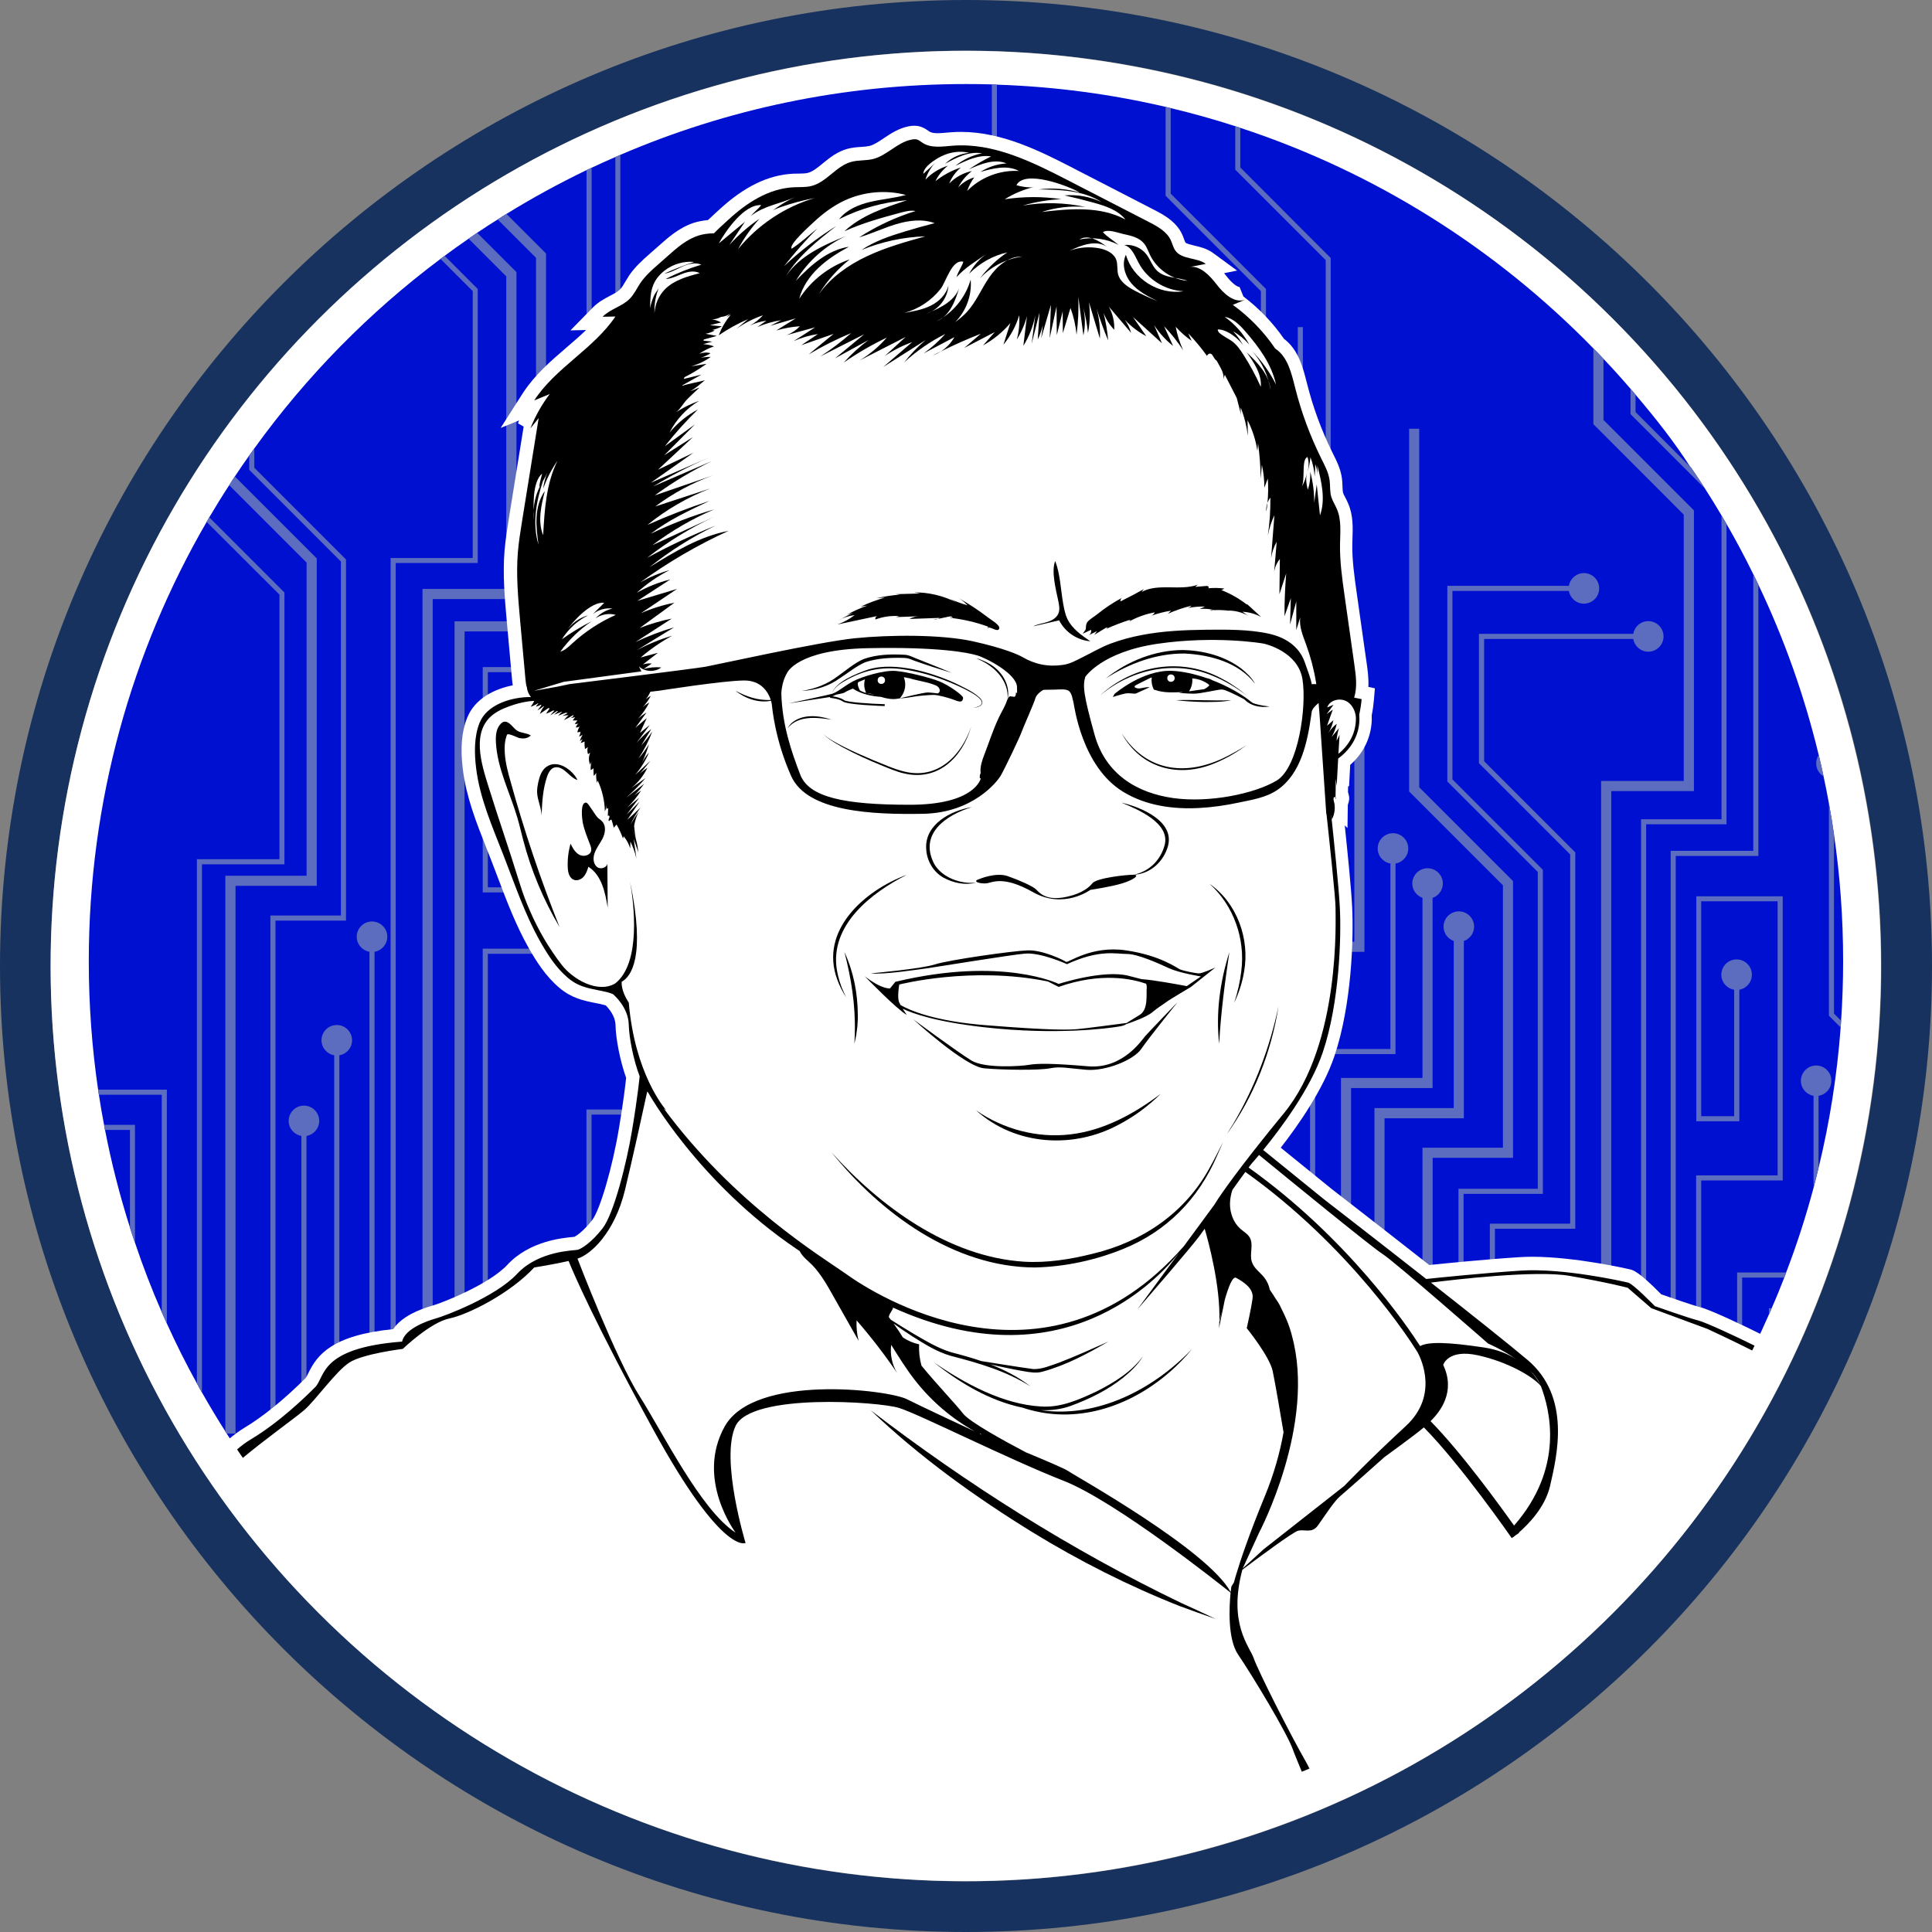 <svg xmlns="http://www.w3.org/2000/svg" xmlns:xlink="http://www.w3.org/1999/xlink" id="Layer_1" x="0px" y="0px" viewBox="0 0 220 220" style="enable-background:new 0 0 220 220;" xml:space="preserve"><rect x="0" y="0" width="220" height="220" fill="#808080" stroke="none"/><style type="text/css">	.st0{fill:#17325E;}	.st1{fill:#FFFFFF;}	.st2{fill:#0010D0;}	.st3{fill:#5C6DBF;}</style><path class="st0" d="M110,0C49.35,0,0,49.35,0,110c0,60.65,49.35,110,110,110s110-49.35,110-110C220,49.35,170.65,0,110,0z  M110,214.23C52.53,214.23,5.77,167.47,5.77,110C5.77,52.53,52.53,5.77,110,5.77S214.23,52.53,214.23,110 C214.23,167.47,167.47,214.23,110,214.23z"></path><ellipse transform="matrix(0.707 -0.707 0.707 0.707 -45.563 110)" class="st1" cx="110" cy="110" rx="104.23" ry="104.23"></ellipse><path class="st2" d="M209.88,109.46c0,2.28-0.08,4.53-0.23,6.77c-0.01,0.26-0.03,0.52-0.05,0.77c-0.41,5.46-1.25,10.79-2.51,15.96 c-0.18,0.76-0.37,1.52-0.57,2.27c-0.88,3.3-1.92,6.52-3.13,9.67c-0.06,0.2-0.14,0.39-0.21,0.58c-0.46,1.18-0.93,2.34-1.44,3.49 c-0.09,0.24-0.2,0.48-0.31,0.71c-0.52,1.2-1.07,2.38-1.64,3.55c-0.03,0.09-0.08,0.18-0.13,0.27c-0.04,0.1-0.08,0.19-0.14,0.28 c-0.37,0.75-0.75,1.49-1.14,2.22l-0.57,1.07c-10.72,19.74-27.89,35.46-48.7,44.32c-0.29,0.12-0.58,0.25-0.87,0.36 c-11.78,4.89-24.69,7.59-38.24,7.59c-34.17,0-64.34-17.16-82.34-43.33c-0.15-0.2-0.29-0.41-0.43-0.62 c-0.07-0.11-0.15-0.22-0.23-0.34c-0.4-0.6-0.8-1.2-1.19-1.81c-0.05-0.08-0.1-0.16-0.15-0.24c-0.92-1.45-1.81-2.93-2.66-4.43 c-0.2-0.34-0.39-0.69-0.58-1.04c-1.23-2.22-2.37-4.5-3.42-6.82c-0.2-0.43-0.39-0.86-0.58-1.29c-1.13-2.58-2.15-5.22-3.05-7.91 c-0.2-0.57-0.39-1.14-0.57-1.72c-1.15-3.62-2.11-7.33-2.84-11.12v-0.01l-0.01-0.02c-0.04-0.18-0.07-0.36-0.1-0.55 c-0.22-1.14-0.42-2.28-0.59-3.43c-0.03-0.2-0.06-0.39-0.09-0.58c-0.7-4.77-1.06-9.65-1.06-14.62c0-18.23,4.89-35.32,13.42-50.03 v-0.01c0.1-0.17,0.2-0.34,0.3-0.51c0.73-1.24,1.48-2.46,2.27-3.66c0.2-0.33,0.42-0.66,0.64-0.99c0.53-0.81,1.08-1.6,1.64-2.39 c0.19-0.27,0.38-0.54,0.58-0.81c5.93-8.23,13.09-15.51,21.2-21.58c0.16-0.13,0.31-0.24,0.47-0.35c0.9-0.67,1.81-1.32,2.73-1.95 c0.32-0.23,0.64-0.45,0.97-0.67c0.77-0.52,1.55-1.03,2.34-1.52c0.33-0.22,0.66-0.42,1-0.63c2.94-1.82,5.99-3.48,9.12-4.99 c0.2-0.09,0.39-0.18,0.58-0.27c0.89-0.42,1.79-0.83,2.7-1.22c0.19-0.09,0.38-0.17,0.57-0.25C82.72,12.44,96.02,9.57,110,9.57 c0.98,0,1.96,0.01,2.94,0.04c0.19,0.01,0.39,0.01,0.58,0.03c6.58,0.22,13.01,1.08,19.21,2.53c0.19,0.04,0.39,0.09,0.58,0.14 c2.49,0.59,4.94,1.28,7.35,2.06c0.2,0.06,0.39,0.12,0.58,0.19c15.4,5.06,29.14,13.77,40.2,25.11c0.39,0.39,0.78,0.79,1.15,1.19 c1.06,1.11,2.08,2.25,3.08,3.41c0.19,0.22,0.39,0.44,0.57,0.67c2.26,2.66,4.38,5.33,6.23,8.22l0.11,0.11 c0.54,0.78,1.07,1.58,1.58,2.38c0.64,1,1.27,2.01,1.87,3.04c0.19,0.32,0.38,0.64,0.57,0.97c1.08,1.87,2.1,3.78,3.05,5.73 c0.2,0.39,0.39,0.79,0.58,1.19c2.93,6.14,5.24,12.63,6.87,19.39c0.2,0.8,0.38,1.61,0.55,2.43c0.22,1.02,0.43,2.04,0.61,3.07 c0.22,1.18,0.41,2.36,0.58,3.56C209.53,99.74,209.88,104.56,209.88,109.46z"></path><g>	<path class="st3" d="M206.81,121.33c-0.96,0-1.74,0.78-1.74,1.74c0,0.86,0.62,1.57,1.44,1.71v10.45c0.2-0.75,0.39-1.51,0.57-2.27  v-8.18c0.83-0.13,1.46-0.84,1.46-1.71C208.55,122.11,207.77,121.33,206.81,121.33z"></path>	<path class="st3" d="M207.65,88.4c-0.17-0.82-0.35-1.63-0.55-2.43c-0.19,0.27-0.29,0.6-0.29,0.95  C206.81,87.55,207.14,88.1,207.65,88.4z"></path>	<path class="st3" d="M11.95,128.64l0.01,0.02v0.01h2.84v11.12c0.18,0.58,0.37,1.15,0.57,1.72v-13.42h-3.52  C11.88,128.28,11.91,128.46,11.95,128.64z"></path>	<path class="st3" d="M11.26,124.66h7.16v24.76c0.19,0.43,0.38,0.86,0.58,1.29v-26.63h-7.83C11.2,124.27,11.23,124.46,11.26,124.66z  "></path>	<path class="st3" d="M36.07,63.59l-9.33-9.33c-0.22,0.33-0.44,0.66-0.64,0.99l8.81,8.81v35.66h-9.25V163  c0.05,0.08,0.1,0.16,0.15,0.24h1.01v-62.37h9.25V63.59z"></path>	<path class="st3" d="M32.39,67.47l-8.56-8.56c-0.1,0.17-0.2,0.34-0.3,0.51v0.01l8.29,8.28v30.13h-9.4v59.69  c0.19,0.35,0.38,0.7,0.58,1.04V98.42h9.39V67.47z"></path>	<path class="st3" d="M31.37,104.83h8.03V63.71L28.96,53.26v-2.2c-0.2,0.27-0.39,0.54-0.58,0.81v1.63l10.44,10.44v40.31h-8.03v56.22  l2.97,2.97l0.41-0.41l-2.8-2.8V104.83z"></path>	<path class="st3" d="M34.9,129.35c0.82-0.14,1.45-0.85,1.45-1.71c0-0.96-0.78-1.74-1.74-1.74c-0.96,0-1.74,0.78-1.74,1.74  c0,0.86,0.63,1.57,1.45,1.71v28.36l5.73,5.73l0.41-0.41l-5.56-5.56V129.35z"></path>	<path class="st3" d="M38.64,120.17c0.82-0.14,1.45-0.85,1.45-1.71c0-0.96-0.78-1.74-1.74-1.74c-0.96,0-1.74,0.78-1.74,1.74  c0,0.86,0.63,1.57,1.45,1.71v35.82l7.46,7.46l0.41-0.41l-7.29-7.29V120.17z"></path>	<path class="st3" d="M62.19,28.88l-4.52-4.52c-0.34,0.21-0.67,0.41-1,0.63l4.37,4.37v41.39h-9.28v92.14l-2.66-2.66h0.17V68.22h9.54  V30.99l-4.48-4.48c-0.33,0.22-0.65,0.44-0.97,0.67l4.29,4.29v35.59h-9.54v92.18l-3.05-3.05V64.11h9.34v-31.2l-3.77-3.78  c-0.16,0.11-0.31,0.22-0.47,0.35l3.67,3.67v30.39h-9.35v92.07l-1.83-1.83v-45.4c0.82-0.14,1.45-0.85,1.45-1.71  c0-0.96-0.78-1.74-1.74-1.74s-1.74,0.78-1.74,1.74c0,0.86,0.63,1.57,1.45,1.71v45.64l6.04,6.04v0.17h0.17l3.21,3.21l0.26-0.26v0.06  h1.15V71.9h9.28V28.88z"></path>	<path class="st3" d="M54.97,101.62h5.22V86.89c0.82-0.14,1.45-0.85,1.45-1.71c0-0.96-0.78-1.74-1.74-1.74s-1.74,0.78-1.74,1.74  c0,0.86,0.63,1.57,1.45,1.71v14.15h-4.06v-24.5h8.7v31.49h-9.28v55.21h0.58v-54.63h9.28V75.96h-9.86V101.62z"></path>	<path class="st3" d="M76.52,108.37c0.79-0.16,1.38-0.86,1.38-1.7c0-0.96-0.78-1.74-1.74-1.74s-1.74,0.78-1.74,1.74  c0,0.88,0.66,1.6,1.51,1.71v17.96h-9.15v36.46h0.58v-35.88h9.15V108.37z"></path>	<polygon class="st3" points="81.86,100.18 71.51,89.82 71.51,61.16 70.93,61.16 70.93,90.06 81.29,100.42 81.29,130.98   71.88,130.98 71.88,163.24 72.46,163.24 72.46,131.55 81.86,131.55  "></polygon>	<path class="st3" d="M86.4,99.24L75.54,88.38v-20.8h4.96c0.24,0.67,0.88,1.16,1.63,1.16c0.96,0,1.74-0.78,1.74-1.74  s-0.78-1.74-1.74-1.74c-0.76,0-1.39,0.49-1.63,1.16h-6.11v22.43l10.86,10.86v35.36h-9.59v28.16h1.15v-27.01h9.59V99.24z"></path>	<polygon class="st3" points="78.98,72.76 88.44,72.76 88.44,72.18 78.4,72.18 78.4,86.79 88.92,97.3 88.92,139.34 80.11,139.34   80.11,163.24 80.68,163.24 80.68,139.92 89.49,139.92 89.49,97.06 78.98,86.55  "></polygon>	<path class="st3" d="M67.37,19.1c-0.19,0.09-0.38,0.18-0.58,0.27v37.37h26.32v106.5h0.58V56.16H67.37V19.1z"></path>	<path class="st3" d="M70.64,17.63c-0.19,0.08-0.38,0.16-0.57,0.25v34.66h25.96v110.7h0.58V51.97H70.64V17.63z"></path>	<rect x="100.36" y="56.2" class="st3" width="0.58" height="107.04"></rect>	<path class="st3" d="M113.52,99.68l-9.34-9.34v-61.7h9.34v-19c-0.19-0.02-0.39-0.02-0.58-0.03v18.46h-9.34v62.51l9.34,9.34v17.14  h-8.97v46.18h0.58v-45.6h8.97V99.68z"></path>	<polygon class="st3" points="117.65,97.17 109.23,88.76 109.23,49.33 108.08,49.33 108.08,89.24 116.49,97.65 116.49,120.84   107.41,120.84 107.41,163.24 108.57,163.24 108.57,121.99 117.65,121.99  "></polygon>	<polygon class="st3" points="122.93,95.36 112.66,85.09 112.66,54.54 112.08,54.54 112.08,85.33 122.35,95.6 122.35,126.34   112.94,126.34 112.94,163.24 113.52,163.24 113.52,126.92 122.93,126.92  "></polygon>	<polygon class="st3" points="126.87,94.09 116.57,83.79 116.57,48.19 115.99,48.19 115.99,84.03 126.29,94.33 126.29,130.28   116.78,130.28 116.78,163.24 117.36,163.24 117.36,130.86 126.87,130.86  "></polygon>	<polygon class="st3" points="119.88,52.38 119.3,52.38 119.3,81.87 129.98,92.55 129.98,133.84 120.57,133.84 120.57,163.24   121.15,163.24 121.15,134.42 130.56,134.42 130.56,92.31 119.88,81.63  "></polygon>	<path class="st3" d="M144.16,32.91l-10.85-10.86v-9.74c-0.19-0.05-0.39-0.1-0.58-0.14v10.12l10.85,10.86v30.39h-9.15v99.7h0.58  V64.11h9.15V32.91z"></path>	<path class="st3" d="M151.53,29.38l-10.29-10.3v-4.52c-0.19-0.07-0.38-0.13-0.58-0.19v4.95l10.3,10.3v41.42h-9.03v92.2h0.58V71.62  h9.02V29.38z"></path>	<polygon class="st3" points="148.36,37.25 147.78,37.25 147.78,67.6 138.16,67.6 138.16,162.8 138.73,162.8 138.73,68.18   148.36,68.18  "></polygon>	<path class="st3" d="M155.38,75.67h-10.69v26.49h5.35V86.82c0.68-0.23,1.18-0.87,1.18-1.64c0-0.96-0.78-1.74-1.74-1.74  s-1.74,0.78-1.74,1.74c0,0.75,0.48,1.38,1.14,1.62v14.2h-3.04V76.83h8.38v30.4h-9.54v56.01h1.15v-54.85h9.54V75.67z"></path>	<path class="st3" d="M158.91,98.33c0.82-0.14,1.45-0.85,1.45-1.71c0-0.96-0.78-1.74-1.74-1.74s-1.74,0.78-1.74,1.74  c0,0.86,0.63,1.57,1.45,1.71v21.12h-9.15v43.78h0.58v-43.2h9.15V98.33z"></path>	<path class="st3" d="M163.14,102.24c0.67-0.24,1.16-0.88,1.16-1.63c0-0.96-0.78-1.74-1.74-1.74c-0.96,0-1.74,0.78-1.74,1.74  c0,0.76,0.49,1.39,1.16,1.63v20.51h-9.28v40.49h1.15V123.9h9.28V102.24z"></path>	<path class="st3" d="M166.7,107.15c0.67-0.24,1.16-0.88,1.16-1.63c0-0.96-0.78-1.74-1.74-1.74s-1.74,0.78-1.74,1.74  c0,0.76,0.49,1.39,1.16,1.63v19.03h-9.03v37.06h1.15v-35.9h9.03V107.15z"></path>	<polygon class="st3" points="172.29,100.33 161.61,89.65 161.61,48.82 160.46,48.82 160.46,90.13 171.14,100.81 171.14,130.69   161.98,130.69 161.98,162.8 163.14,162.8 163.14,131.84 172.29,131.84  "></polygon>	<path class="st3" d="M175.69,99.05l-10.3-10.3V67.29h13.26c0.14,0.82,0.85,1.45,1.71,1.45c0.96,0,1.74-0.78,1.74-1.74  s-0.78-1.74-1.74-1.74c-0.86,0-1.57,0.63-1.71,1.45h-13.84v22.28l10.3,10.3v36.08h-9.03v27.87h0.58v-27.29h9.03V99.05z"></path>	<path class="st3" d="M168.99,72.76h16.99c0.14,0.82,0.85,1.45,1.71,1.45c0.96,0,1.74-0.78,1.74-1.74s-0.78-1.74-1.74-1.74  c-0.86,0-1.57,0.63-1.71,1.45h-17.57v14.73L178.8,97.3v42.04h-9.15v23.9h0.58v-23.32h9.15V97.06l-10.38-10.38V72.76z"></path>	<path class="st3" d="M192.89,58.12l-10.3-10.3v-6.96c-0.37-0.4-0.76-0.8-1.15-1.19v8.63l10.29,10.3v30.33h-9.41v74.31h1.16V90.08  h9.41V58.12z"></path>	<path class="st3" d="M194.16,55.65l-8.49-8.49v-2.89c0.19,0.22,0.39,0.44,0.57,0.67v1.98l6.23,6.24l0.11,0.11  C193.12,54.05,193.65,54.85,194.16,55.65z"></path>	<path class="st3" d="M196.6,59.66v34.2h-9.15v69.38h-0.58V93.29h9.16v-34.6C196.22,59.01,196.41,59.33,196.6,59.66z"></path>	<path class="st3" d="M200.23,66.58c-0.19-0.4-0.38-0.8-0.58-1.19v31.5h-9.41v66.35h0.58V97.47h9.41V66.58z"></path>	<path class="st3" d="M203.02,102.06h-9.86v25.62h4.9V112.7c0.81-0.14,1.43-0.85,1.43-1.71c0-0.96-0.78-1.74-1.74-1.74  c-0.96,0-1.74,0.78-1.74,1.74c0,0.87,0.64,1.58,1.46,1.71v14.4h-3.75v-24.47h8.7v31.21h-9.28v29.4h0.58v-28.82h9.28V102.06z"></path>	<path class="st3" d="M197.81,157.07l0.57-1.07v-10.52h4.8c0.07-0.19,0.15-0.38,0.21-0.58h-5.58V157.07z"></path>	<path class="st3" d="M201.43,149.68c0.11-0.23,0.22-0.47,0.31-0.71h-0.31V149.68z"></path>	<path class="st3" d="M208.84,115.42V95.03c-0.17-1.2-0.36-2.38-0.58-3.56v24.19l1.34,1.34c0.02-0.25,0.04-0.51,0.05-0.77  L208.84,115.42z"></path></g><g>	<g>		<path class="st1" d="M150.58,90.77l0.06-3.4l2.47,2.34c0.47,0.45,0.65,1.12,0.44,1.71l-0.32,0.92l-1.02,0.12l-1.63,0.14   L150.58,90.77z"></path>	</g>	<g>		<path class="st1" d="M110,210.84c-33.39,0-64.63-16.44-83.58-43.98c-0.13-0.17-0.28-0.39-0.43-0.62l-0.97-1.45l0.99-0.87   c0.58-0.5,1.19-0.95,1.81-1.33c2.14-1.28,4.55-3.24,6.99-5.68c0.07-0.07,0.2-0.34,0.3-0.55c1-2.06,2.67-4.31,9.67-5.01   c0.98-1.48,3.08-2.28,4.41-2.66c0.98-0.26,6.46-2.38,8.59-4.67c2.53-2.72,6.28-3.05,7.51-3.17l0.12-0.01   c0.26-0.13,1.07-0.68,2.02-1.9c0.9-1.16,2.33-6.07,3.06-10.51c0.49-2.9,0.73-4.93,0.81-5.69c-0.67-1.88-1.18-4.41-1.21-6.04   c-0.03-1.01-0.76-1.86-1.11-2.21c-0.04-0.01-0.08-0.03-0.12-0.04c-0.39-0.1-0.77-0.18-1.13-0.25c-1.29-0.26-2.63-0.53-4.04-1.72   c-1.54-1.3-2.63-3.02-3.49-4.54c-1.44-2.55-2.47-5.26-3.46-7.88c-0.27-0.72-0.55-1.45-0.83-2.17c-0.18-0.48-0.37-0.95-0.56-1.42   c-1.11-2.81-2.26-5.71-2.65-8.9c-0.29-2.38-0.13-4.29,0.5-5.84c0.86-2.15,3.04-3.27,5.19-3.69c-0.04-0.22-0.06-0.44-0.08-0.66   l-0.61-6.73c-0.23-2.57-0.46-5.23-0.25-7.9c0.11-1.27,0.3-2.49,0.49-3.68l1.69-10.49l-0.65-0.38c0.04-0.11,0.08-0.21,0.13-0.32   l-2.1,0.85l2.54-3.98c1.35-2.07,3.18-3.65,4.95-5.17c0.78-0.67,1.54-1.32,2.24-2l-1.78,0.04l2.57-2.62   c0.6-0.61,1.3-0.98,1.92-1.31c0.47-0.24,0.91-0.48,1.17-0.75c0.21-0.22,0.41-0.55,0.61-0.9c0.13-0.22,0.27-0.45,0.41-0.67   c0.68-1,1.57-1.79,2.29-2.42l1.09-0.96c1.03-0.92,2.31-2.07,3.99-2.62c0.52-0.16,1.06-0.26,1.61-0.31c0.3-0.29,0.61-0.57,0.9-0.84   l0.34-0.31c2.87-2.66,5.65-4.01,8.5-4.13c0.19-0.01,0.38-0.01,0.58-0.01c0.41-0.01,0.76-0.01,1.04-0.08   c0.56-0.14,1.12-0.6,1.72-1.09c0.76-0.62,1.62-1.32,2.76-1.64c0.57-0.16,1.12-0.2,1.61-0.23c0.35-0.02,0.67-0.05,0.94-0.11   c0.51-0.13,1.05-0.49,1.63-0.88c0.79-0.53,1.68-1.12,2.8-1.35c0.2-0.05,0.44-0.07,0.67-0.07c0.27,0,0.53,0.04,0.77,0.12   c0.4,0.15,0.64,0.32,0.81,0.44l0.11,0.08c0.23,0.15,0.53,0.21,0.98,0.21c0.35,0,0.71-0.04,1.06-0.07l0.49-0.04   c0.37-0.03,0.74-0.04,1.11-0.04c4.75,0,9.19,2.29,12.76,4.12c0.42,0.22,0.83,0.44,1.24,0.64c1.35,0.69,6.68,3.44,8.01,4.13   c0.98,0.51,2.46,1.27,3.16,2.77c0.09,0.19,0.16,0.38,0.22,0.56c0.05,0.14,0.12,0.33,0.16,0.38c0.09,0.13,0.66,0.26,0.99,0.34   c0.64,0.15,1.44,0.33,2.14,0.84l2.75,2.01l-1.48,0.3c0.08,0.09,0.15,0.18,0.22,0.27c0.79,1.03,1.34,1.3,1.54,1.3l0.44,1.08   c1.79,1.36,3.34,2.98,4.62,4.82c1.65,1.25,2.16,3.28,2.58,4.93l0.06,0.23c0.66,2.62,1.61,5.22,2.84,7.72l0.1,0.2   c0.41,0.82,0.88,1.74,1.02,2.83c0.04,0.29,0.05,0.57,0.06,0.86c0.01,0.3,0.02,0.58,0.07,0.76c0.04,0.15,0.15,0.36,0.27,0.58   c0.11,0.22,0.23,0.45,0.32,0.67c0.57,1.33,0.52,2.72,0.48,3.95c-0.01,0.22-0.01,0.44-0.02,0.65c-0.03,1.82,0.24,3.71,0.5,5.55   c0.32,2.23,0.64,4.48,0.95,6.72l0.17,1.18c0.12,0.84,0.26,1.81,0.21,2.81l0.74,0.16l-0.11,1.32c-0.05,0.59-0.13,1.16-0.25,1.74   c0.06,1.2-0.16,3.64-2.45,5.66c-0.05,0.81-0.09,1.62-0.13,2.43l-0.11,0.01l-0.07,4.75l-0.31-0.3c0.29,2.81,0.74,7.17,0.84,9.27   c0.18,3.55-0.04,11.14-2.02,17.01c-1.28,3.79-4.08,7.82-6.11,10.42l5.77,4.68c0,0,5.42,4.19,11.14,8.68   c1.65-0.17,6.32-0.64,10.21-0.89c0.48-0.03,0.98-0.05,1.5-0.05c5.02,0,11.11,1.43,11.17,1.44c0.32,0.08,0.98,0.23,3.54,2.84   c1.24,0.43,3.72,1.29,4.49,1.48c1.17,0.3,5.32,2.28,6.7,2.98l1.17,0.58l-0.42,1.24c-0.05,0.14-0.12,0.29-0.2,0.44   c-0.05,0.11-0.11,0.24-0.19,0.37c-10.76,21.65-28.91,38.79-51.13,48.25l-0.29,0.12c-0.21,0.09-0.42,0.18-0.63,0.26   C136.5,208.25,123.44,210.84,110,210.84z"></path>	</g></g><g>	<path class="st1" d="M199.66,153.5c-0.04,0.1-0.08,0.19-0.14,0.28c-10.55,21.28-28.46,38.26-50.41,47.61  c-0.29,0.12-0.58,0.25-0.87,0.36c-11.78,4.89-24.69,7.59-38.24,7.59c-34.17,0-64.34-17.16-82.34-43.33  c-0.15-0.2-0.29-0.41-0.43-0.62c0.47-0.64,0.69-0.97,0.69-0.97l6.98-4.61l2.33-2.99c0,0,1.91-3.45,8.87-3.72  c0,0,2.33-2.49,5.39-3.38c3.05-0.88,8.63-4.87,8.94-5.28c0.32-0.41,3.87-1.12,3.87-1.12l1.5-0.45c0,0,4.48-1.88,5.49-9.05  c1.02-7.17,2.23-10.56,2.23-10.56s-2.03-7.24-2.23-8.63l-1.25-1.77c0,0-6.35-0.26-8.61-6.26c-0.35-0.93-0.71-1.89-1.07-2.85  c-0.42-1.14-0.84-2.28-1.25-3.37c-1.46-3.94-2.65-7.19-2.65-7.19s-5.58-11.41,1.75-13.31l2.95-0.43l-0.04-0.84l-0.01-0.04  l-0.35-6.87l15.01-38.81L90,29.42l0.37-0.09l0.97-0.24l0.88-0.21l1.47-0.36l12.75-3.11l32.23,12.11l0.16,0.36l10.59,24.13  l1.11,15.89l3.35,1.7l0.64,1.3c0,0,0.99,3.04-2.77,5.66l-0.47,5.87l0.83,7.36c0,0,3.02,18.45-8.78,31.28l18.6,14.62  c0,0,9.84-0.59,10.25-0.68c0.41-0.1,9.89-0.32,13.1,1.41l3.09,2.52l7.17,2.52L199.66,153.5z"></path>	<path d="M57.48,85.73c-0.05-0.69,0-1.41,0.25-2.06c0.09-0.24,1.21,0.32,1.35,0.36c0.5,0.11,0.97,0.09,1.36-0.28  c-0.43-0.3-1.08-0.25-1.56-0.55c-0.44-0.28-0.92-1.17-1.53-1c-0.14,0.04-0.25,0.13-0.35,0.24c-0.51,0.54-0.57,1.36-0.53,2.1  c0.16,3,1.62,5.75,2.46,8.63c0.24,0.81,0.42,1.64,0.64,2.46c0.91,3.49,2.31,6.84,4.15,9.94c-2.16-5.41-4.02-10.93-5.57-16.54  C57.84,87.95,57.55,86.85,57.48,85.73z"></path>	<path d="M62.22,87.32c-0.54,0.39-0.77,1.07-0.92,1.72c-0.08,0.38-0.15,0.77-0.14,1.17c0.03,0.9,0.49,1.76,0.51,2.65  c0.06-1.5,0.14-3.02,0.63-4.44c0.16-0.47,0.46-1,0.96-1.05c1-0.1,1.63,1.22,2.5,1.45C65.2,87.67,63.48,86.42,62.22,87.32z"></path>	<path d="M61.67,92.86c0,0.11-0.01,0.22-0.01,0.33C61.67,93.08,61.67,92.97,61.67,92.86z"></path>	<path d="M68.01,98.74c-0.43-0.32-0.5-0.96-0.34-1.48c0.19-0.64,0.63-1.17,0.94-1.76c0.3-0.6,0.43-1.37,0.02-1.89  c-0.14-0.18-0.33-0.31-0.51-0.45C67.8,92.9,67,91.43,66.77,91.4c-0.74-0.11-0.48,1.88-0.42,2.22c0.17,0.89,0.53,1.73,0.85,2.58  c0.08,0.21,0.16,0.44,0.12,0.66c-0.09,0.54-0.85,0.74-1.34,0.48c-0.49-0.26-0.77-0.78-1.01-1.27c-0.25,0.88-0.36,1.8-0.32,2.71  c0.02,0.56,0.18,1.22,0.71,1.41c0.39,0.14,0.84-0.06,1.11-0.37c0.27-0.31,0.41-0.72,0.53-1.12c1.5,0.95,1.92,2.91,2.2,4.66  c-0.01-1.68-0.02-3.36-0.04-5.04C69.13,98.79,68.41,99.04,68.01,98.74z"></path>	<path d="M69.18,98.22c0,0.03,0,0.07,0,0.1C69.18,98.28,69.18,98.25,69.18,98.22z"></path>	<path d="M106.2,40.48c0.33-0.12,0.64-0.28,0.93-0.47C106.83,40.17,106.51,40.32,106.2,40.48z"></path>	<path d="M144.33,57.26c-0.12,0.32-0.17,0.67-0.13,1.01C144.25,57.94,144.3,57.6,144.33,57.26z"></path>	<path d="M152.08,90.96c0.09-0.01,0.07-0.11,0-0.17C152.08,90.85,152.08,90.91,152.08,90.96z"></path>	<path d="M69.21,92.91c-0.02,0.02-0.02,0.04,0,0.07C69.2,92.96,69.2,92.93,69.21,92.91z"></path>	<path d="M140.04,69.54c-0.07-0.01-0.13-0.01-0.2-0.02c-0.06,0-0.11,0-0.17,0C139.79,69.53,139.92,69.53,140.04,69.54z"></path>	<path d="M135.23,69.24c-0.07,0.01-0.14,0.03-0.21,0.04C135.09,69.27,135.16,69.26,135.23,69.24z"></path>	<path d="M123.97,72.34c0.32-0.16,0.63-0.32,0.95-0.48c-0.1,0.14-0.21,0.29-0.31,0.43c0.42-0.25,0.83-0.51,1.25-0.76  c0.08-0.05,0.18-0.09,0.25-0.03c0.01,0.01,0.01,0.02,0.01,0.04c0.78-0.34,1.57-0.65,2.38-0.91c0.08-0.02,0.18-0.04,0.23,0.02  c0.01,0.01,0.01,0.02,0.01,0.03c0.86-0.45,1.8-0.78,2.76-0.95c-0.08,0.17-0.22,0.3-0.38,0.38c0.72-0.26,1.47-0.45,2.23-0.57  c-0.12,0.12-0.24,0.23-0.36,0.35c0.87-0.39,1.78-0.7,2.7-0.92c-0.12,0.13-0.28,0.22-0.45,0.27c0.65-0.13,1.31-0.19,1.97-0.17  c-0.2,0.09-0.4,0.19-0.6,0.28c0.54-0.06,1.08-0.02,1.61,0.11c-0.01,0.01-0.02,0.01-0.03,0.02c0.55-0.03,1.11-0.01,1.66,0.05  c0.78-0.01,1.57,0.19,2.25,0.57c-0.21-0.15-0.41-0.29-0.62-0.44c0.74,0.04,1.48,0.24,2.13,0.6c-0.51-0.47-1.02-0.94-1.54-1.41  c-0.03-0.03-0.08-0.06-0.12-0.03c0,0,0,0,0,0c-0.87-0.67-1.83-1.22-2.86-1.62c0.11-0.06,0.23-0.12,0.34-0.18  c-0.61-0.08-1.24-0.09-1.85-0.03c0.05-0.04,0.08-0.13,0.03-0.19c-0.07-0.08-0.19-0.08-0.29-0.07c-0.41,0.03-0.81,0.06-1.22,0.1  c0.1-0.08,0.2-0.17,0.3-0.25c-2.04,0.73-4.48-0.2-6.39,0.82c0.08-0.11,0.16-0.22,0.25-0.32c-0.88,0.49-1.77,0.96-2.67,1.4  c-0.02-0.16,0.05-0.32,0.18-0.41c-0.99,0.53-1.94,1.16-2.82,1.87c-0.33,0.27-0.85,0.56-1.11,0.87c-0.25,0.29-0.14,0.78-0.24,0.92  c-0.1,0.14-0.21,0.29-0.31,0.43c0.32-0.15,0.63-0.29,0.95-0.44C124.3,71.95,124.19,72.22,123.97,72.34z"></path>	<path d="M131.11,70.11c-0.06,0.02-0.13,0.04-0.19,0.07C130.99,70.16,131.05,70.14,131.11,70.11z"></path>	<path d="M138.18,69.47c-0.13,0.01-0.26,0.01-0.39,0.02C137.91,69.57,138.07,69.55,138.18,69.47z"></path>	<path d="M126.11,71.54c-0.04,0.02-0.07,0.03-0.11,0.05C126.01,71.66,126.11,71.6,126.11,71.54z"></path>	<path d="M128.74,70.68c-0.04,0.02-0.07,0.04-0.11,0.06C128.64,70.81,128.74,70.74,128.74,70.68z"></path>	<path d="M99.88,70.15c-0.15,0.05-0.25,0.24-0.19,0.39c0.86-0.32,1.79-0.45,2.71-0.38c-0.13,0.04-0.25,0.07-0.38,0.11  c0.9-0.03,1.8-0.07,2.7-0.1c-0.4,0-0.81,0.11-1.16,0.31c1.14-0.04,2.28-0.08,3.43-0.12c-0.05,0.04-0.1,0.08-0.16,0.11  c0.41-0.09,0.82-0.18,1.23-0.26c0.15-0.03,0.34-0.03,0.39,0.11c0.01,0.02,0,0.04-0.01,0.06c1.35,0.17,2.69,0.48,3.97,0.94  c0.07,0.02,0.14,0.07,0.17,0.13c0.39,0.01,1.09,0.58,1.21,0.1c0.09-0.39-1.01-1.02-1.26-1.22c-1.08-0.83-2.22-1.58-3.41-2.25  c0.39,0.23,0.75,0.52,1.06,0.85c-0.66-0.19-1.32-0.43-1.95-0.71c0.23,0.13,0.46,0.25,0.69,0.38c-1.49-0.76-3.17-1.16-4.85-1.15  c0.24,0.04,0.48,0.08,0.73,0.13c-0.95,0.03-1.89,0.05-2.84,0.08c0.17,0.02,0.35,0.04,0.52,0.05c-0.91,0.07-1.81,0.21-2.69,0.41  c0.33-0.03,0.66-0.05,1-0.08c-0.95,0.27-1.87,0.61-2.77,1.03c0.25-0.04,0.49-0.08,0.74-0.11c-0.81,0.28-1.59,0.63-2.33,1.05  c0.23-0.08,0.46-0.15,0.69-0.23c-0.56,0.29-1.12,0.58-1.69,0.87c0.58-0.32,1.23-0.53,1.89-0.61c-0.59,0.46-1.26,0.82-1.97,1.07  C96.84,70.79,98.36,70.47,99.88,70.15z"></path>	<path d="M112.47,71.44c-0.09,0.03,0.09,0.13,0.1,0.04c0-0.02,0-0.03-0.01-0.05C112.53,71.43,112.5,71.43,112.47,71.44z"></path>	<path d="M108.43,70.36c-0.06-0.01-0.12-0.02-0.18-0.02C108.18,70.43,108.39,70.43,108.43,70.36z"></path>	<path d="M106.81,70.45c-0.17,0.04-0.33,0.08-0.5,0.12C106.49,70.57,106.66,70.53,106.81,70.45z"></path>	<path d="M124.15,73.02c-1.01-0.69-2.07-1.43-2.6-2.53c-0.27-0.56-0.38-1.18-0.49-1.79c-0.27-1.52-0.34-3.39-0.9-4.81  c-0.48,1.14,0.09,3.3,0.34,4.5c0.1,0.48,0.21,0.99,0.03,1.45c-0.21,0.52-0.75,0.83-1.28,0.99c-0.53,0.17-1.1,0.24-1.6,0.49  c0.99-0.23,1.97-0.46,2.96-0.68C121.27,71.97,122.67,72.91,124.15,73.02z"></path>	<path d="M107.44,99.94c1.11,0.61,2.47,0.89,3.7,0.57c-1.74,0.18-3.85-0.56-4.76-2.13c-1.77-3.42,1.32-5.56,4.28-6.47  c-2.4,0.39-5.4,1.97-5.19,4.79C105.54,98.02,106.28,99.3,107.44,99.94z"></path>	<path d="M112.3,100.59c0.68-0.06,1.86-0.96,5.35,1.01c3.48,1.97,6.51-0.27,6.51-0.27s2.33-0.34,3.63-0.74  c1.3-0.4,2.05-0.96,1.3-0.98c-0.75-0.01-4.23,0.35-4.71,0.98c-0.48,0.62-1.57,1.35-3.47,1.63c-1.9,0.27-2.6-0.61-2.94-0.95  c-0.34-0.34-1.84-1.02-3.21-1.5c-1.36-0.48-3.27,0.34-3.27,0.34C110.63,100.38,111.61,100.65,112.3,100.59z"></path>	<path d="M132.62,96.23c-0.45,1.71-1.77,3.03-3.55,3.38c1.9-0.07,3.43-1.48,3.93-3.27c0.77-2.85-3.1-4.44-5.3-4.94  C129.56,92.16,133.28,93.73,132.62,96.23z"></path>	<path d="M98.52,75.41c1.41-0.47,2.97-0.54,4.45-0.49c0.41,0,0.69,0.14,1.05,0.28c1.45,0.52,2.9,0.98,4.37,1.42  c-1.41-0.59-2.84-1.15-4.26-1.72c-0.35-0.16-0.77-0.34-1.14-0.34c-1.55-0.09-3.14-0.04-4.63,0.48c-1.08,0.47-1.96,1.25-2.91,1.92  c-1.21,0.94-2.64,1.49-4.16,1.71c1.55-0.05,3.08-0.53,4.34-1.44C96.6,76.61,97.49,75.86,98.52,75.41z"></path>	<path d="M106.97,77.59c-1.1-0.44-3.68-1.09-5.01-1.19c-1.33-0.1-3.82,0.65-4.84,1.19c-1.02,0.55-1.77,1.26-2.42,1.43  c-0.59,0.16-4.23,0.93-4.91,1.08c0.68-0.1,4.33-0.68,4.74-0.73l-0.01,0.1c0.01,0,0.99,0.07,1.46,0.41  c0.51,0.37,4.33,0.51,4.76,0.52l0.01-0.21c-1.68-0.05-4.3-0.22-4.65-0.47c-0.37-0.27-0.97-0.39-1.31-0.43  c0.12-0.05,0.26-0.11,0.42-0.19c0.38-0.07,0.86-0.17,0.94-0.23c0.14-0.12,0.96-0.46,0.96-0.46c1.04,0.69,2.37,0.89,3.18,0.94  c0.64,0.19,1.33,0.34,1.99,0.2c0.05-0.01,0.11-0.02,0.16-0.01c0,0,0,0,0.01-0.01c0.17-0.01,0.75-0.05,1.35-0.16  c0.72-0.14,2.02-0.24,2.53-0.24s1.87,0.37,2.55,0.65c0.69,0.27,0.76-0.04,0.79-0.31C109.7,79.2,108.07,78.04,106.97,77.59z   M98.49,78.87c-0.21-0.07-0.4-0.15-0.57-0.25c-0.08-0.14-0.14-0.29-0.19-0.45c-0.04-0.11-0.06-0.23-0.05-0.34  c0.01-0.06,0.03-0.11,0.06-0.16c0.25-0.11,0.51-0.21,0.75-0.31c-0.05,0.19-0.08,0.38-0.08,0.58c0,0.35,0.08,0.67,0.21,0.96  C98.58,78.89,98.54,78.88,98.49,78.87z M98.69,78.92c0.31,0.02,0.62,0.11,0.92,0.21C99.29,79.06,98.97,78.99,98.69,78.92z   M106.79,78.96c-0.44-0.05-0.9-0.11-1.13-0.11c-0.45,0-2.8,0.57-3.2,0.67c0.38-0.41,0.62-0.97,0.62-1.58  c0-0.29-0.06-0.56-0.16-0.82c0.05,0.01,0.1,0.01,0.16,0.02c0.09,0,0.33,0.09,0.47,0.09c0.88,0.28,1.83,0.38,2.73,0.71  c0.18,0.06,0.36,0.13,0.51,0.25c0.15,0.13,0.25,0.32,0.22,0.51C106.98,78.81,106.9,78.91,106.79,78.96z"></path>	<path d="M90.09,82.38c-0.16,0.17-0.3,0.35-0.41,0.55c1.19-1.49,3.33-1.25,5.01-0.98C93.23,81.45,91.33,81.26,90.09,82.38z"></path>	<path d="M112.62,75.56c-0.47-0.27-0.97-0.47-1.48-0.62c0.24,0.12,0.48,0.24,0.72,0.35c1.64,0.85,3,2.36,2.88,4.32  C115.09,77.96,114.02,76.33,112.62,75.56z"></path>	<path d="M108.8,77.81c-1.55-0.71-3.18-1.26-4.86-1.61c-1.67-0.31-3.45-0.46-5.1,0.05c-1.29,0.45-3.72,1.37-4.14,2.77  c0.29-0.82,1.12-1.27,1.84-1.67c2.45-1.31,4.66-1.52,7.37-0.95c1.66,0.33,3.28,0.87,4.83,1.55c0.87,0.39,4.9,2.12,2.08,2.66  c0.75-0.06,1.47-0.44,0.73-1.17C110.76,78.72,109.75,78.28,108.8,77.81z"></path>	<path d="M141.35,76.13c-1.91-1.44-4.33-2.07-6.71-2.11c-3.18,0.03-6.27,1.28-8.73,3.24c2.68-1.72,5.81-2.88,9.02-2.84  c2.91,0.15,6.16,1.03,7.99,3.45C142.55,77.18,141.96,76.62,141.35,76.13z"></path>	<path d="M140.22,79.73c-2.07,0.1-4.25-0.08-6.32,0c1.05,0.13,2.1,0.18,3.16,0.21C138.11,79.93,139.18,79.96,140.22,79.73z"></path>	<path d="M138.03,76.93c1.41,0.56,2.72,1.35,3.94,2.27c-0.3-0.24-0.59-0.48-0.9-0.71c-0.62-0.44-1.27-0.88-1.94-1.21  c-4.57-2.49-10.08-1.57-13.87,1.92C128.77,76.24,133.72,75.14,138.03,76.93z"></path>	<path d="M117.84,144.33c3.44-0.08,6.88-0.82,10.06-2.11c4.97-2.01,8.58-5.71,10.69-10.62l0.69-1.56c-0.52,1.01-1.02,2.03-1.58,3.02  c-2.8,5.09-7.62,8.34-13.21,9.69c-2.58,0.65-5.25,1.08-7.91,0.92c-8.53-0.55-16.35-6.26-21.89-12.45  C100.28,138.15,108.62,144.3,117.84,144.33z"></path>	<path d="M96.36,113.58c0,0-0.24-0.51-0.24-0.51c-0.4-0.83-0.68-1.74-0.83-2.65c-0.8-5.09,3.92-8.76,7.98-10.81  c-4.81,1.77-10.02,6.34-7.92,11.96C95.6,112.28,95.96,112.95,96.36,113.58z"></path>	<path d="M141.35,110.57c-0.14,1.21-0.42,2.42-0.8,3.6c0.53-1.12,0.92-2.32,1.12-3.55c0.66-3.69-0.81-7.81-3.93-9.97  C140.48,103.11,141.82,106.92,141.35,110.57z"></path>	<path d="M118.44,160.57c0.04,0,0.07,0.01,0.11,0.01c1.14,0.04,2.3-0.1,3.38-0.49c2.11-0.78,4.17-1.78,5.94-3.19  c0.87-0.71,1.71-1.5,2.29-2.47c-1.33,1.81-3.31,3.01-5.28,4.01c-1.99,0.93-4.07,1.87-6.32,1.72c-4.36-0.24-8.66-2.6-12.21-5.02  c2.93,2.32,6.34,4.37,10.04,5.14c1.3,0.43,2.66,0.7,4.04,0.77c5.94,0.31,11.64-2.95,15.32-7.45  C131.35,158.22,124.92,161.54,118.44,160.57z"></path>	<path d="M130.41,117.98c-0.41,0.47-2.56,3.78-6.52,3.44c-3.96-0.34-5.73-0.34-6.68-0.17c-0.95,0.17-5.05,0.44-6.58-0.48  c-1.53-0.92-6.65-4.71-6.65-4.71s5.87,5.39,8.08,5.59c2.22,0.2,6.28,0.24,7.5,0c1.23-0.24,1.98-0.01,4.16,0.17  c2.18,0.17,5.35-1.09,6.24-2.38c0.89-1.3,4.13-5.32,4.13-5.32S130.82,117.51,130.41,117.98z"></path>	<path d="M136.54,110.84c-0.41,0-1.8-0.3-2.14-0.44c-0.35-0.14-2.22-1.6-6.18-2.18c-3.95-0.59-6.61,1.46-6.82,1.31  c-0.2-0.15-2.62-1.38-4.41-1.31c-1.78,0.07-8.96,1.09-10.53,1.6c-1.56,0.51-7.31,1.02-7.31,1.02c1.48,0.17,5.57-0.47,6.5-0.59  c0.92-0.13,9.24-1.49,11.04-1.66c1.81-0.17,4.81,1.2,4.81,1.2c3.7-1.71,5.6-1.16,6.82-1.16c1.23,0,3.55,1.05,4.79,1.62  c1.23,0.56,3.64,0.94,3.64,0.94l-1.61,1.1c-1.12-0.21-3.89-0.72-5.13-0.79c-0.42-0.11-0.91-0.23-1.48-0.38  c-2.87-0.75-7.98,0.92-7.98,0.92s-6.38-3.17-18.59-0.24l-0.61,0.75c0,0-0.92,0.14-2.89-1.39c0.22,0.23,3.71,3.81,4.8,4.41  c-0.05-0.07-0.26-0.37-0.47-0.71c1.11,0.54,3.74,1.49,9.33,2.12c8.16,0.92,14.06,0.11,15.18-0.07c0.58-0.08,0.82-0.19,0.92-0.28  c0.71-0.24,2.33-0.82,2.94-1.32c0.78-0.65,1.22-0.88,1.63-1.19c0.41-0.31,2.83-1.74,2.83-1.74l2.78-2.21  C138.24,110.24,136.92,110.84,136.54,110.84z M129.76,115.58c-0.6,0.36-1.13,0.69-1.48,0.91c-0.52,0.06-4.7,0.63-5.62,0.7  c-0.92,0.07-2.73,0.17-10.43-0.45c-5.89-0.46-8.69-1.72-9.68-2.29c-0.06-0.1-0.11-0.2-0.15-0.29c-0.27-0.55,0-2.05,0-2.05  s8.22-2.12,16.92-0.35l1.23,0.62c4.86-1.71,8.42-0.9,9.96-0.36c0.05,0.12,0.08,0.26,0.07,0.43  C130.51,113.27,130.78,114.97,129.76,115.58z"></path>	<path d="M71.6,99.62C71.6,99.61,71.6,99.61,71.6,99.62C71.6,99.61,71.6,99.62,71.6,99.62z"></path>	<path d="M140.21,128.32c0,0-0.52,0.84-0.52,0.84c3.09-4.28,5.09-9.39,5.9-14.6c-0.98,4.68-2.69,9.21-5.11,13.33L140.21,128.32z"></path>	<path d="M97.29,118.86c0.07-0.31,0.15-0.66,0.21-0.98c0.03-0.21,0.1-0.78,0.13-0.99c0.02-0.39,0.07-0.95,0.05-1.34  c-0.01-2.44-0.49-4.91-1.52-7.13c0.77,2.97,1.26,6.03,1.18,9.11C97.35,117.96,97.3,118.43,97.29,118.86z"></path>	<path d="M138.83,118.86c0.18-3.51,0.65-6.96,1.16-10.44C138.93,111.76,138.43,115.37,138.83,118.86z"></path>	<path d="M138.85,150.55c0-0.03,0-0.05,0-0.08c-0.03,0.14-0.05,0.21-0.05,0.21C138.82,150.65,138.84,150.6,138.85,150.55z"></path>	<path d="M102.99,87.86c-1.19-0.27-2.45-0.87-3.6-1.32c-1.18-0.5-2.36-1.01-3.5-1.6c-0.75-0.4-1.53-0.79-2.17-1.36  c0.62,0.6,1.38,1.02,2.12,1.45c1.51,0.83,3.08,1.53,4.67,2.18c0.69,0.28,1.71,0.71,2.44,0.86c3.87,0.92,6.64-1.83,7.65-5.35  C109.47,86.07,106.76,88.79,102.99,87.86z"></path>	<path d="M127.71,83.48c2.21,4.05,6.56,5.16,10.69,3.4c1.27-0.52,2.46-1.23,3.56-2.03c-0.84,0.53-1.79,1.07-2.68,1.49  C134.87,88.42,130.44,87.78,127.71,83.48z"></path>	<path d="M111.14,126.43c4.48,4.05,11.18,4.45,16.39,1.56c1.72-0.91,3.28-2.09,4.65-3.44c-3.03,2.28-6.47,4.17-10.27,4.62  C118.14,129.63,114.24,128.59,111.14,126.43z"></path>	<path d="M142.63,80.05c0,0,0,0-0.01-0.01c-1.11-0.94-2.8-1.91-4.64-2.61c-0.01-0.01-0.03-0.03-0.05-0.04  c-0.17-0.09-0.36-0.14-0.55-0.18c-1.33-0.46-2.69-0.77-3.93-0.82c-3.33-0.14-6.54,2.63-6.54,2.63l-0.19,0.35  c0,0,0.72-0.24,1.33-0.38c0.62-0.14,1.06,0.07,1.32-0.03c0.27-0.11,1.55-0.71,1.55-0.71c-0.25-0.02-0.6,0.03-0.92,0.1  c-0.22,0.07-0.46,0.06-0.68-0.03c-0.05-0.02-0.11-0.05-0.12-0.11c-0.02-0.08,0.07-0.15,0.14-0.19c0.48-0.25,1.21-0.61,1.58-0.79  c0.08-0.03,0.15-0.06,0.23-0.1c-0.01,0.11-0.02,0.21-0.02,0.33c0,0.39,0.1,0.76,0.27,1.08c0.04,0,0.08,0,0.12,0.02  c1.05,0.38,2.14,0.27,3.23,0.25c-0.31,0.05-0.53,0.08-0.53,0.08s0.93,0.1,1.72,0.1c0.8,0,2.55-0.44,3.16-0.48  c0.37-0.02,1.64,0.62,2.61,1.13h0.01c0.59,0.32,1.07,0.58,1.18,0.65C142.82,80.2,142.73,80.12,142.63,80.05z M137.63,78.13  c-0.15,0.14-0.33,0.26-0.51,0.35h-0.03c-0.38,0.05-1.08,0.15-1.69,0.24c0.24-0.37,0.38-0.8,0.38-1.26c0-0.07-0.01-0.14-0.02-0.21  c0.2,0.03,0.41,0.04,0.51,0.07c0.48,0.1,0.93,0.3,1.33,0.59c0.05,0.03,0.1,0.08,0.09,0.13C137.69,78.08,137.66,78.11,137.63,78.13z  "></path>	<g>		<path d="M71.6,99.64c0-0.01,0-0.02,0-0.02C71.6,99.63,71.6,99.63,71.6,99.64z"></path>		<path d="M193.4,150.37c-1.1-0.27-4.96-1.64-4.96-1.64s-2.46-2.54-3.05-2.68c-0.59-0.14-7.41-1.68-12.23-1.36   c-4.03,0.26-9.17,0.78-10.75,0.95c-5.91-4.64-11.64-9.07-11.64-9.07l-6.93-5.62c1.9-2.32,5.37-6.91,6.79-11.13   c1.91-5.67,2.11-13.14,1.94-16.46c-0.12-2.4-0.69-7.8-0.99-10.62c0.03,0.19,0.06,0.38,0.09,0.56c0.33-0.63,0.41-1.39,0.22-2.07   c-0.04-0.16-0.09-0.35,0.04-0.46c0.05-0.04,0.11-0.01,0.15,0.03c0.01-0.71,0.02-1.42,0.03-2.13c0.03,0.28,0.06,0.55,0.1,0.82   c0.05-1.04,0.11-2.07,0.17-3.11c2.31-1.71,2.5-3.87,2.4-5.02c0.13-0.58,0.22-1.16,0.27-1.75c-0.28-0.06-0.57-0.11-0.85-0.17   c0.38-1.21,0.2-2.52,0.02-3.78c-0.37-2.63-0.74-5.27-1.12-7.9c-0.27-1.92-0.54-3.85-0.51-5.78c0.02-1.35,0.18-2.76-0.35-4   c-0.2-0.48-0.5-0.92-0.65-1.42c-0.17-0.59-0.1-1.22-0.18-1.84c-0.12-0.91-0.57-1.74-0.98-2.56c-1.26-2.56-2.26-5.25-2.95-8.01   c-0.42-1.65-0.83-3.49-2.24-4.44c-0.01,0-0.02-0.01-0.03-0.02c-1.3-1.92-2.94-3.61-4.83-4.98c0.47-0.19,0.94-0.38,1.41-0.58   c-1.27,0.44-2.48-0.73-3.29-1.79c-0.76-0.98-1.81-2.08-2.98-1.95c0.59-0.11,1.19-0.22,1.79-0.34c-1.04-0.76-2.73-0.47-3.47-1.52   c-0.25-0.35-0.34-0.79-0.52-1.18c-0.47-1-1.52-1.57-2.49-2.07c-2.67-1.37-5.33-2.75-8-4.12c-0.42-0.21-0.84-0.43-1.26-0.65   c-4.1-2.11-8.47-4.27-13.07-3.92c-1.18,0.09-2.47,0.32-3.45-0.33c-0.19-0.12-0.37-0.28-0.58-0.36c-0.22-0.07-0.47-0.05-0.69,0   c-1.61,0.32-2.78,1.81-4.37,2.21c-0.82,0.2-1.69,0.1-2.5,0.33c-1.71,0.48-2.8,2.32-4.52,2.74c-0.63,0.16-1.28,0.11-1.93,0.14   c-2.93,0.12-5.47,1.8-7.55,3.73c-0.51,0.47-1.09,0.98-1.61,1.52c-0.61,0-1.21,0.08-1.79,0.26c-1.34,0.44-2.43,1.39-3.47,2.32   l-1.09,0.96c-0.74,0.65-1.48,1.31-2.03,2.12c-0.4,0.6-0.7,1.27-1.2,1.78c-0.87,0.89-2.23,1.17-3.1,2.06   c0.48-0.01,0.97-0.02,1.46-0.03c-2.48,3.69-6.82,5.83-9.25,9.56c0.59-0.24,1.18-0.48,1.77-0.73c-0.91,1.2-1.65,2.52-2.2,3.91   c0.32-0.39,0.63-0.78,0.94-1.17c-0.63,3.91-1.26,7.82-1.89,11.73c-0.19,1.18-0.38,2.36-0.48,3.56c-0.21,2.59,0.03,5.2,0.26,7.79   c0.2,2.2,0.4,4.4,0.6,6.59c0.03,0.35,0.07,0.71,0.18,1.04c0.03,0.37,0.21,0.75,0.45,1.06c-0.15-0.01-0.3,0-0.44,0   c-2,0.09-4.6,0.9-5.41,2.93c-0.63,1.57-0.6,3.45-0.4,5.1c0.42,3.51,1.85,6.7,3.11,9.95c1.31,3.34,2.43,6.73,4.2,9.86   c0.85,1.5,1.82,3.01,3.15,4.13c1.47,1.24,2.82,1.21,4.58,1.66c0.19,0.05,0.38,0.12,0.56,0.2c0,0,0,0,0.01,0.01   c0.11,0.1,1.73,1.48,1.78,3.46c0.03,1.45,0.52,3.99,1.24,5.88c0,0-0.22,2.3-0.86,6.12c-0.63,3.82-2.09,9.55-3.36,11.19   c-1.27,1.63-2.44,2.36-2.86,2.45c-0.41,0.09-4.41,0.09-6.87,2.73c-2.46,2.64-8.28,4.82-9.28,5.09c-0.85,0.24-3.51,1.13-3.82,2.63   c-9.48,0.73-8.73,4.02-9.91,5.2s-4.09,4-7.28,5.91c-0.6,0.36-1.13,0.76-1.6,1.17c0.08,0.12,0.16,0.23,0.23,0.34   c0.14,0.21,0.28,0.42,0.43,0.62c2.34-1.97,5.98-4.58,6.95-5.41c1.36-1.18,3.63-4.45,5.18-5.45c1.55-1,6.08-1.55,6.08-1.55   s3.11-3,5.29-3.46c2.18-0.45,6.98-2.89,9.67-5.81c0,0,2.27-0.36,3.92-0.74c0.49,1.22,2.86,6.82,9.69,19.29   c7.82,14.27,10.46,12.82,10.46,12.82s-2.91-9.55-1.14-13.32c1.77-3.78,16.33-2.78,18.64-2.05c2.31,0.73,12.42,5.82,18.69,8.28   c5.98,2.34,17.93,11.86,19.04,12.75c-0.15,1.55-0.37,5.26,0.87,7.07c1.58,2.32,5.54,8.87,6.22,10.78   c0.19,0.54,0.57,1.43,1.02,2.54c0.29-0.11,0.58-0.24,0.87-0.36c-0.13-0.27-0.26-0.52-0.39-0.75c-1.84-3.2-5.48-10.43-5.95-11.8   c-0.46-1.35-2.95-3.92-1.3-10.09c1.66-1.25,5.73-4.28,6.34-4.44c0.77-0.2,1.59,0.34,2.27-0.61c0.69-0.96,1.87-2.8,2.54-3.34   c0.67-0.55,5.03-4.44,5.03-4.44s3.45-2.49,4.49-3.38c4.24,4.3,9.94,12.51,10,12.6l0.12-0.08v0.02c0,0,0.11-0.08,0.31-0.24   l0.42-0.29c-0.01-0.01-0.02-0.02-0.03-0.04c1.06-0.92,3-2.88,3.55-5.31c0.78-3.4,2.43-10.1-2.55-14.33   c-2.11-1.78-6.57-5.33-11.02-8.82c2.67-0.34,11.97-1.43,15.77-0.77c4.45,0.77,6.64,1.36,6.64,1.36l2.68,2.32l6.41,2.37   c0,0,2.98,1.38,5.08,2.45c0.06-0.09,0.1-0.18,0.14-0.28c0.05-0.09,0.1-0.18,0.13-0.27C197.73,152.2,194.23,150.58,193.4,150.37z    M151.11,82.64c0.22-0.61,0.44-1.23,0.66-1.84c-0.23,0.17-0.47,0.35-0.7,0.52c0.26-0.35,0.52-0.71,0.78-1.07   c-0.24,0.1-0.48,0.21-0.72,0.31c0.29-0.88,1.54-1.15,2.31-0.64c0.55,0.36,0.86,0.99,0.95,1.65c0.02,0.32,0.01,0.71-0.07,1.14   c-0.04,0.24-0.1,0.48-0.18,0.71c-0.01,0.03-0.02,0.05-0.02,0.07c-0.03,0.06-0.05,0.12-0.07,0.18c-0.33,0.82-0.88,1.55-1.64,2.17   c0.04-0.72,0.08-1.44,0.13-2.16c-0.12,0.23-0.23,0.45-0.34,0.68c0.03-0.49,0.12-0.98,0.27-1.44c-0.28,0.33-0.56,0.67-0.84,1.01   c0.27-0.47,0.47-0.98,0.59-1.51c-0.38,0.29-0.71,0.66-0.97,1.07c0.28-0.45,0.48-0.95,0.58-1.47   C151.59,82.22,151.35,82.43,151.11,82.64z M148.55,75.34c-0.65-1.78-2.23-2.77-4.02-3.17c-2.33-0.52-4.86-0.48-7.24-0.46   c-2.45,0.03-4.91,0.14-7.32,0.61c-1.2,0.23-2.39,0.55-3.54,0.98c-1.13,0.43-2.15,1.05-3.24,1.58c-0.71,0.35-1.32,0.71-2.13,0.83   c-1.7,0.25-3.2-0.05-4.67-0.91c-0.41-0.24-2.05-0.99-5.63-1.78c-3.58-0.78-9.41-0.75-13.44-0.34c-4.02,0.41-15.85,3.04-16.98,3.24   c-1.13,0.21-15.48,1.98-15.48,1.98l-1.38,0.29l-2.36,0.42l-0.29,0.05l0.28-0.09l3.08-0.93l8.85-1.19   c-0.1-0.19-0.19-0.38-0.29-0.57c0.67,0.64,1.82,0.69,2.55,0.12c-0.67-0.06-1.36,0-2.01,0.18c0.31-0.21,0.62-0.41,0.93-0.62   c-0.34-0.04-0.69-0.01-1.02,0.11c0.57-0.44,1.14-0.89,1.71-1.33c-0.65,0.18-1.3,0.35-1.96,0.53c1.11-0.95,2.32-1.79,3.6-2.48   c-1.4,0.41-2.75,0.96-4.04,1.65c1.41-0.86,2.83-1.73,4.24-2.6c-1.5,0.44-2.97,1-4.38,1.67c1.37-0.89,2.75-1.78,4.12-2.67   c-1.24,0.25-2.46,0.61-3.64,1.07c1.32-0.96,2.63-1.92,3.95-2.88c-1.31,0.26-2.59,0.66-3.81,1.19c1.37-0.92,2.74-1.84,4.11-2.76   c-1.51,0.45-3.02,0.91-4.52,1.36c1.25-0.81,2.5-1.62,3.75-2.44c-1.33,0.33-2.62,0.84-3.82,1.52c1.12-1.02,2.38-1.89,3.73-2.58   c-1.16,0.33-2.27,0.8-3.32,1.39c3.14-2.28,6.51-4.25,10.04-5.86c-3.26,0.62-6.17,2.39-8.99,4.13c2.32-1.85,4.84-3.44,7.51-4.73   c-2.67,1.08-5.27,2.3-7.79,3.67c2.34-1.83,4.89-3.39,7.58-4.65c-2.32,1.07-4.65,2.14-6.98,3.21c2.17-1.63,4.53-3.01,7.02-4.07   c-2.47,0.72-4.89,1.65-7.21,2.77c2.03-1.56,4.37-2.65,6.69-3.74c-2.4,0.79-4.76,1.7-7.06,2.73c2.14-1.74,4.56-3.14,7.13-4.14   c-2.08,0.68-4.16,1.36-6.24,2.04c1.99-1.49,4.21-2.69,6.55-3.53c-2.21,0.76-4.41,1.51-6.61,2.27c2.04-1.49,4.21-2.8,6.49-3.9   c-2.23,0.96-4.45,1.92-6.68,2.88c2.03-1.22,4.12-2.31,6.29-3.26c-2.19,0.95-4.37,1.9-6.55,2.84c1.61-1.13,3.22-2.27,4.84-3.41   c-1.34,0.64-2.69,1.29-4.03,1.93c1.33-1.24,2.66-2.48,3.99-3.72c-1.09,0.69-2.18,1.38-3.27,2.07c1.17-1.17,2.33-2.34,3.49-3.51   c-1.14,0.83-2.28,1.65-3.42,2.48c1.16-1.48,2.42-2.88,3.76-4.18c-1.23,0.65-2.34,1.55-3.23,2.63c0.76-1.49,1.94-2.77,3.38-3.62   c-0.93,0.33-1.82,0.77-2.66,1.31c0.46-0.3,0.86-1.03,1.24-1.43c0.46-0.48,0.96-0.92,1.45-1.38c-0.3,0.09-0.69,0.3-1.05,0.4   c0.65-0.34,1.28-0.93,1.67-1.25c-0.73,0.23-1.76,0.36-2.56,0.64v-0.06c0.72-0.4,1.44-0.81,2.16-1.21   c-0.67,0.16-1.34,0.33-2.01,0.49c0.03-0.07,0.06-0.13,0.09-0.2c0.87-0.44,1.71-0.95,2.51-1.52c-0.57,0.09-1.14,0.18-1.71,0.27   l0.01-0.01c0.78-0.22,1.52-0.57,2.17-1.05c-0.39-0.01-0.78,0.03-1.15,0.11c0.4-0.13,0.78-0.3,1.13-0.53   c-0.42-0.12-0.88-0.09-1.29,0.07c0.52-0.36,1.09-0.65,1.69-0.85c-0.4-0.14-0.82-0.23-1.24-0.25c0.34-0.09,0.69-0.19,1.04-0.29   c-0.34-0.04-0.67-0.07-1.01-0.11c0.02-0.04,0.03-0.08,0.05-0.13c0.49-0.13,0.98-0.27,1.48-0.41c-0.42-0.08-0.84-0.16-1.27-0.24   L80.37,38c0.35-0.06,0.7-0.18,1.01-0.36c-0.09-0.04-0.19-0.05-0.28-0.06c0.38-0.09,0.76-0.23,1.11-0.42   c-0.45-0.05-0.9-0.09-1.36-0.13c0.42-0.1,0.84-0.21,1.26-0.31c-0.32-0.18-0.68-0.31-1.05-0.36c0.36,0.01,0.72-0.09,1.04-0.27   c0.39-0.04,0.76-0.17,1.09-0.37c-0.16,0.13-0.32,0.26-0.48,0.4c0.18-0.08,0.35-0.17,0.51-0.28c-0.59,0.7-1.06,1.49-1.37,2.34   c1.04-0.72,2.17-1.34,3.34-1.84c-0.45,0.37-0.9,0.74-1.34,1.11c0.93-0.66,1.95-1.18,3.03-1.55c-0.42,0.47-0.92,0.87-1.48,1.17   c0.59-0.28,1.22-0.47,1.87-0.55c-0.34,0.24-0.68,0.48-1.03,0.72c0.87-0.37,1.78-0.64,2.71-0.78c-0.41,0.21-0.83,0.43-1.24,0.64   c0.97-0.28,1.94-0.57,2.91-0.85c-0.74,0.46-1.48,0.92-2.22,1.38c0.87-0.25,1.77-0.42,2.68-0.48c-0.41,0.44-0.93,0.79-1.5,1.01   c1.08-0.3,2.16-0.6,3.24-0.89c-0.82,0.53-1.64,1.05-2.45,1.58c0.88-0.4,1.82-0.67,2.77-0.81c-0.63,0.42-1.26,0.84-1.9,1.27   c1.23-0.43,2.46-0.86,3.68-1.29c-0.94,0.78-1.89,1.56-2.84,2.34c1.55-0.92,3.17-1.74,4.84-2.43c-1.1,0.97-2.28,1.87-3.51,2.66   c1.66-0.84,3.33-1.68,5-2.53c-1.11,0.91-2.21,1.83-3.32,2.74c1.27-0.69,2.54-1.38,3.81-2.08c-1.03,0.76-1.97,1.62-2.83,2.57   c1.56-1.08,3.2-2.03,4.91-2.85c-0.88,1.02-1.93,1.9-3.09,2.6c1.75-0.89,3.49-1.78,5.24-2.67c-0.79,0.72-1.58,1.44-2.37,2.16   c0.97-0.65,2.02-1.18,3.12-1.58c-1.1,0.94-2.19,1.89-3.29,2.83c1.61-1.02,3.21-2.04,4.82-3.06c-0.91,0.76-1.73,1.62-2.46,2.55   c1.4-1.29,2.99-2.39,4.69-3.24c-0.73,0.82-1.56,1.56-2.46,2.21c1.17-0.62,2.33-1.24,3.5-1.85c-0.37,0.66-0.91,1.22-1.54,1.63   c1.48-0.74,3-1.41,4.55-2.02c-0.63,0.54-1.26,1.08-1.89,1.62c1.16-0.61,2.32-1.21,3.48-1.81c-0.45,0.5-0.89,1.01-1.34,1.52   c1.18-0.65,2.24-1.51,3.11-2.54c-0.27,0.82-0.53,1.64-0.79,2.46c0.81-0.98,1.43-2.13,1.8-3.35c0.06,0.93-0.03,1.87-0.28,2.77   c0.52-0.83,0.91-1.73,1.16-2.67c-0.14,1.12-0.28,2.25-0.41,3.38c0.66-1.06,1.12-2.25,1.36-3.47c-0.14,1.07-0.28,2.15-0.41,3.22   l0.89-3.53c-0.07,1.02-0.13,2.04-0.2,3.06c0.25-0.53,0.44-1.09,0.59-1.65c-0.07,0.51-0.14,1.01-0.2,1.52   c0.37-1.27,0.74-2.55,1.11-3.82c-0.04,1.26-0.09,2.53-0.14,3.79c0.26-1.2,0.52-2.4,0.78-3.6c0.01,1.09,0.02,2.17,0.03,3.26   c0.23-0.9,0.45-1.8,0.67-2.71c0,0.83,0.01,1.66,0.02,2.48c0.29-0.95,0.58-1.91,0.87-2.86c0.36,0.98,0.59,2,0.69,3.04   c0.19-1.43,0.25-2.87,0.2-4.31c0.2,1.46,0.39,2.92,0.58,4.39c0.23-1.04,0.22-2.13-0.02-3.17c0.26,0.94,0.44,1.91,0.54,2.89   c0.23-1.15,0.27-2.34,0.11-3.5c0.42,1.38,0.83,2.77,1.25,4.15c0.05-1.16-0.08-2.32-0.38-3.44c0.38,1.24,0.82,2.46,1.32,3.65   c-0.09-1.06-0.27-2.12-0.53-3.15c0.27,0.71,0.69,1.38,1.22,1.93c0.04-0.91-0.17-1.84-0.62-2.64c0.85,1,1.7,2,2.55,3   c-0.16-0.53-0.41-1.04-0.72-1.5c0.7,0.76,1.53,1.39,2.44,1.87c-0.5-0.73-1.01-1.46-1.52-2.19c1.11,1,2.21,2,3.31,3   c-0.3-0.69-0.6-1.38-0.9-2.07c0.59,0.9,1.32,1.7,2.16,2.37c-0.34-0.75-0.68-1.49-1.02-2.24c0.81,0.84,1.53,1.75,2.17,2.73   c-0.39-0.85-0.68-1.75-0.85-2.67c0.54,0.6,1.15,1.14,1.81,1.6c-0.13-0.29-0.26-0.57-0.39-0.86c0.78,0.81,1.5,1.68,2.16,2.6   c-0.03-0.16,0.27-0.37,0.46-0.25c0.22,0.15,0.29,0.46,0.48,0.65c0.04,0.05,0.09,0.08,0.14,0.11c0.41,0.77,0.96,1.52,0.74,2.22   c0.06-0.2,0.13-0.41,0.19-0.61c0.45,0.88,0.91,1.76,1.36,2.64c0.18,0.71,0.37,1.42,0.55,2.13c-0.09-0.34-0.12-0.69-0.1-1.04   c0.41,1.04,0.68,2.12,0.82,3.23c-0.01-0.6-0.02-1.19-0.04-1.78c0.56,1.09,0.94,2.27,1.12,3.49c0.03-0.29,0.05-0.58,0.08-0.86   c0.18,1.33,0.28,2.67,0.3,4.02c0.04-0.53,0.08-1.05,0.13-1.58c0.19,0.85,0.29,1.73,0.28,2.61c0.13-0.35,0.26-0.69,0.4-1.04   c0.06,0.93,0.05,1.85-0.04,2.77c0.08-0.21,0.19-0.42,0.33-0.6c0.02,1.45-0.08,2.9-0.29,4.34c0.15-0.81,0.4-1.59,0.75-2.34   c-0.13,1.63-0.25,3.27-0.38,4.9c0.1-0.66,0.32-1.3,0.64-1.88c-0.09,1.16-0.19,2.32-0.29,3.48c0.07-0.55,0.3-1.08,0.65-1.51   c-0.02,1.33-0.03,2.67-0.05,4.01c0.26-0.79,0.52-1.57,0.77-2.36c-0.13,1.62-0.2,3.25-0.19,4.87c0.24-0.69,0.48-1.38,0.72-2.06   c-0.03,0.99-0.06,1.99-0.09,2.99c0.24-0.87,0.48-1.74,0.71-2.61v3.25c0.15-0.48,0.3-0.96,0.45-1.44c-0.14,1.05,0.3,2.07,0.66,3.06   c0.51,1.4,0.89,2.83,1.13,4.29c0.02,0.09,0.03,0.17,0.04,0.25h-0.54C149.38,77.86,149.35,77.53,148.55,75.34z M145.38,88.88   c-2.49,1.5-7.66,2.57-11.76,2s-7.72-2.68-8.98-7.22c-1.26-4.53-1.36-5.56-1.06-6.58c0,0,1.88-2.86,8.29-3.78   c6.41-0.93,11.8-0.07,12.07,0c0.28,0.06,3.86,0.95,4.37,4.02S147.87,87.38,145.38,88.88z M115.6,79.27   c-0.01,0.02-0.03,0.04-0.05,0.07h-0.05c-0.15,0.02-0.42-0.09-0.54-0.03c-0.2,0.1-0.35,0.62-0.42,0.8   c-0.24,0.57-0.56,1.07-0.82,1.64c-0.66,1.39-1.1,2.81-1.66,4.25c-0.19,0.48-0.5,1.38-0.39,2.02c-0.08,0.16-0.11,0.33-0.1,0.55   c0,0.02,0,0.02,0,0.04c0.07,0.02,0.11,0.03,0.11,0.03s-0.61,3-8.08,3c-7.47,0-11.49-0.85-12.48-3.44   c-0.99-2.59-2.05-5.63-2.15-9.24c0,0,0.03-1.3,0.65-2.32c0,0,1.09-2.66,9.17-2.83c8.08-0.17,11.46,0.51,12.48,0.82   c1.03,0.3,4.5,2.08,4.54,3.61c0.01,0.51,0.01,0.76,0.01,0.85l-0.01-0.2c0,0-0.06,0-0.15,0.01   C115.7,79.01,115.69,79.14,115.6,79.27z M73.33,78.86c-0.01,0.01-0.02,0.02-0.03,0.02c0,0,0-0.01,0.01-0.02   C73.31,78.86,73.32,78.86,73.33,78.86z M59.18,100.59c-0.02-0.07-0.04-0.14-0.07-0.21c-1.12-3.65-2.38-7.24-3.51-10.89   c-0.78-2.5-1.96-6.21,0.56-8.13c0.73-0.55,1.61-0.88,2.48-1.15c0.45-0.14,1.34-0.37,2.19-0.4c-0.09,0.24-0.25,0.46-0.4,0.67   c0.29-0.1,0.57-0.23,0.83-0.4c0.01,0.01,0.03,0.02,0.04,0.03c-0.1,0.11-0.2,0.23-0.28,0.36c0.19-0.04,0.38-0.11,0.54-0.21   c0.04,0.02,0.07,0.03,0.1,0.05c-0.16,0.2-0.31,0.4-0.47,0.6c0.25-0.15,0.49-0.31,0.71-0.49c0.02,0,0.03,0.01,0.05,0.02   c-0.2,0.25-0.36,0.54-0.47,0.85c0.32-0.22,0.64-0.44,0.96-0.66c0.05,0.02,0.1,0.03,0.15,0.05c-0.15,0.19-0.29,0.39-0.41,0.6   c0.28-0.1,0.54-0.23,0.8-0.37c0.05,0,0.11,0,0.16,0.01c-0.17,0.17-0.33,0.35-0.48,0.54c0.26-0.17,0.52-0.33,0.78-0.5   c0.02,0,0.03,0.01,0.04,0.01c0.02,0,0.04,0.01,0.06,0.01c-0.15,0.13-0.29,0.26-0.43,0.4c0.27-0.11,0.55-0.21,0.83-0.32   c0.02,0,0.05,0.01,0.07,0.01c-0.17,0.12-0.33,0.27-0.46,0.44c0.29-0.13,0.58-0.25,0.87-0.35c0.08,0.01,0.16,0.03,0.23,0.04   c-0.2,0.11-0.4,0.22-0.61,0.33c0.23-0.06,0.46-0.09,0.7-0.09c-0.19,0.18-0.37,0.37-0.54,0.57c0.36-0.16,0.7-0.35,1.03-0.56   c0.04,0.01,0.07,0.01,0.1,0.01c-0.09,0.16-0.25,0.29-0.44,0.33c0.2-0.04,0.4-0.08,0.6-0.12c-0.09,0.13-0.18,0.25-0.27,0.37h0.54   c-0.1,0.13-0.21,0.26-0.32,0.39c0.15,0.02,0.3,0.01,0.44-0.04c-0.15,0.11-0.26,0.27-0.31,0.44c0.16,0.02,0.32-0.02,0.44-0.12   c-0.12,0.21-0.22,0.44-0.27,0.68c0.12-0.02,0.25-0.04,0.37-0.05c-0.03,0.19-0.09,0.38-0.17,0.55c0.14-0.07,0.27-0.14,0.41-0.21   c-0.14,0.22-0.25,0.46-0.32,0.71c0.1-0.08,0.21-0.15,0.31-0.23c-0.07,0.15-0.14,0.31-0.22,0.46c0.15-0.06,0.3-0.12,0.45-0.18   c-0.02,0.29,0,0.58,0.04,0.86c0.11-0.07,0.22-0.14,0.33-0.22c-0.08,0.26-0.07,0.55,0.02,0.8c0.08-0.05,0.17-0.11,0.25-0.17   c-0.19,0.43-0.2,0.93-0.01,1.36c0.05-0.11,0.1-0.23,0.15-0.35c-0.07,0.32-0.1,0.64-0.09,0.96c0.12-0.04,0.24-0.11,0.32-0.21   c0.01,0.29,0.02,0.58,0.02,0.87c0.13-0.09,0.23-0.21,0.29-0.34c-0.02,0.39,0.01,0.78,0.09,1.16c0.03-0.1,0.05-0.19,0.08-0.29   c0.51,1.1,0.79,2.31,0.82,3.52c0.13-0.26,0.2-0.55,0.2-0.84c-0.01,0.22-0.01,0.43-0.01,0.65c0.02-0.1,0.1-0.17,0.19-0.17   c-0.01,0.3-0.04,0.59-0.05,0.88c0.04-0.04,0.14-0.06,0.18,0.01c0.05,0.09-0.01,0.21-0.05,0.3c-0.05,0.1-0.07,0.24,0.02,0.29   c0.06-0.09,0.16-0.16,0.27-0.18c0.1,0.3,0.19,0.61,0.26,0.92c0.11-0.12,0.21-0.24,0.32-0.36c0.29,0.51,0.53,1.04,0.73,1.59   c0.03-0.08,0.05-0.17,0.08-0.25c0.34,0.41,0.59,0.88,0.75,1.39c0.01-0.26,0.01-0.53,0.01-0.79c0.31,0.62,0.54,1.27,0.69,1.94   c-0.11-0.75-0.21-1.5-0.31-2.25c0.17,0.51,0.34,1.01,0.52,1.52c-0.04-0.48-0.12-0.95-0.25-1.41c-0.13-0.42-0.29-0.84-0.5-1.23   c0.22,0.39,0.39,0.8,0.5,1.23c-0.11-0.52-0.18-1.05-0.22-1.58c0.09-0.56,0.26-1.1,0.52-1.61c-0.34,0.47-0.65,0.96-0.94,1.46   c0.32-0.68,0.7-1.33,1.15-1.94c-0.5,0.47-1,0.94-1.51,1.4c0.47-0.69,0.94-1.38,1.4-2.07c-0.49,0.49-0.98,0.98-1.47,1.47   c0.48-0.64,0.96-1.28,1.44-1.92c-0.46,0.37-0.92,0.75-1.38,1.12c0.61-0.58,1.14-1.23,1.58-1.93c-0.27,0.16-0.52,0.35-0.77,0.55   c0.41-0.41,0.79-0.85,1.12-1.32c-0.67,0.52-1.35,1.03-2.03,1.55c0.79-0.68,1.52-1.42,2.19-2.21c-0.53,0.38-1.07,0.76-1.61,1.14   c0.76-0.63,1.38-1.41,1.82-2.3c-0.33,0.2-0.63,0.44-0.89,0.72c0.42-0.51,0.83-1.02,1.24-1.53c-0.58,0.54-1.16,1.07-1.74,1.61   c0.65-0.77,1.18-1.62,1.57-2.54c-0.33,0.36-0.61,0.78-0.82,1.23c0.32-0.71,0.6-1.44,0.82-2.18c-0.35,0.58-0.75,1.12-1.2,1.63   c0.64-0.96,1.17-1.99,1.57-3.07c-0.38,0.55-0.8,1.08-1.25,1.58c0.38-0.62,0.76-1.25,1.14-1.87c-0.61,0.46-1.17,0.99-1.67,1.57   c0.5-0.68,1-1.35,1.5-2.03c-0.38,0.3-0.75,0.6-1.12,0.9c0.26-0.56,0.52-1.12,0.78-1.69c-0.43,0.37-0.86,0.74-1.3,1.11   c0.42-0.58,0.85-1.16,1.27-1.74c-0.35,0.21-0.67,0.44-0.97,0.71c0.51-0.55,0.94-1.18,1.29-1.85c-0.28,0.15-0.55,0.34-0.78,0.56   c0.37-0.39,0.69-0.83,0.94-1.31c-0.21,0.1-0.41,0.24-0.58,0.4c0.22-0.26,0.4-0.56,0.54-0.88c0.63-0.07,1.03-0.12,1.03-0.12   s7.13-1.13,9.61-1.16c2.02-0.03,2.8,1.39,3.07,2.21c-1.41,0.1-2.79-0.38-4.01-1.04c1.1,0.9,2.63,1.42,4.04,1.14   c0.04,0.15,0.07,0.27,0.08,0.35c0.06,0.51,0.37,4.09,2.21,8.22c1.85,4.13,9.38,4.4,15.04,4.3c5.66-0.11,8.43-3.65,8.84-4.37   c0.41-0.71,2.08-4.19,2.32-4.84c0.23-0.65,1.5-3.48,1.6-3.92c0.1-0.45,0.82-0.99,0.99-0.99c0.41,0,0.82-0.02,1.24-0.02   c0.44,0,1.31-0.14,1.65,0.2c0.31,0.3,0.37,0.92,0.48,1.32c0.07,0.24,0.92,7.26,5.67,10.13c2.58,1.57,5.66,1.99,8.63,1.83   c1.52-0.08,3.03-0.3,4.52-0.62c1.51-0.32,3.08-0.55,4.39-1.44c2.69-1.84,3.42-5.47,3.85-8.49c0.02-0.14,0.03-0.28,0.06-0.42   c0.06-0.32,0.4-0.67,0.78-0.99c0.07,0.74,0.12,1.47,0.17,2.21c0.05,0.75,0.1,1.49,0.15,2.24c0.18,2.75,0.37,5.5,0.56,8.24   c0-0.02,0.01-0.04,0.02-0.06c0.26,2.4,1.05,9.75,1.03,10.68c-0.02,1.11,0.66,15.43-5.88,23.41c-1.15,1.39-2.13,2.61-2.97,3.68   h-0.01l-0.08,0.12c-0.09,0.11-0.17,0.21-0.26,0.32l-0.11,0.14c-1.81,2.31-2.93,3.85-3.6,4.81c-0.67,0.96-0.89,1.35-0.89,1.35   l-3.46,4.7c-15.89,18.19-35.67,5.16-38.22,3.36c-0.09-0.07-0.19-0.13-0.28-0.2c-2.73-1.92-12.69-7.93-20.74-18.83   c0.15,0.12,0.25,0.18,0.28,0.2c-0.21-0.24-3.58-4.18-4.26-12.26c-0.4-0.58-0.86-1.54-0.81-2.36c1.07-0.59,2.75-2.82,0.96-11.38   c0.42,2.36,1.3,9.23-1.7,11.57c-1.98,1.17-4.83-0.47-6.11-2.15c-1.44-1.87-2.64-3.92-3.58-6.09   C59.9,102.72,59.51,101.66,59.18,100.59z M103.27,159.33c-2.19-1.09-17.37-2.91-20.74,3.09c-3.36,6,1.23,12.1,1.23,12.1   c-3.95-2.55-8.23-11.28-10.92-15.52c-2.7-4.24-7.08-15.68-7.08-15.68c1.49-0.45,4.22-2.91,5.41-7.82   c0.91-3.79,2.06-9.02,2.53-11.21c0.04,0.06,0.08,0.11,0.13,0.16c0,0,5.7,10.23,16.89,17.78c0.12,0.08,0.23,0.16,0.35,0.24   c0.24,0.59,1.09,1.23,1.44,1.6c0.98,1.03,1.69,2.29,2.39,3.54c0.96,1.69,1.91,3.38,2.87,5.07c-0.19-0.76-0.27-1.55-0.23-2.33   c1.66,1.91,3.2,3.91,4.62,6c-0.58-0.95-0.82-2.11-0.68-3.21c0.86,1.37,1.71,2.75,2.71,4.03c1.86,2.38,4.2,4.38,6.84,5.84   C109.25,162.18,104.97,160.18,103.27,159.33z M111.6,163.28c-0.01-0.03-0.02-0.05-0.03-0.07c0.08,0.06,0.17,0.11,0.25,0.17   C111.79,163.37,111.71,163.33,111.6,163.28z M140.77,179.28c-0.11,0.35-0.19,0.65-0.26,0.91l-0.29,0.47c0,0-0.04,0.23-0.08,0.63   c-2.65-4.84-17.6-13.15-18.5-13.78c-0.43-0.29-2.62-1.22-4.82-2.13c-2.48-1.3-6.45-3.49-7.15-4.41c-0.71-0.94-3.06-3.4-4.74-5.46   c-0.22-0.79-0.31-1.61-0.27-2.43c-0.66-0.14-1.3-0.41-1.86-0.8c-0.28-0.47-0.64-1.01-1.05-1.57c0.69,0.5,1.39,0.98,2.11,1.44   c1.39,0.88,2.8,1.78,4.4,2.24c3.17,0.82,6.3,1.72,9.08,3.48c-1.38-1.08-2.94-1.87-4.57-2.51c0.61,0.15,1.22,0.28,1.83,0.4   c0.67,0.15,1.34,0.27,2.02,0.39s1.44,0.24,2.1,0.04c2.68-0.73,5.11-2.04,7.49-3.42c-1.87,0.83-3.74,1.68-5.65,2.41   c-0.93,0.32-1.9,0.74-2.87,0.72c-1.99-0.26-3.96-0.61-5.94-0.91c-1.11-0.38-2.25-0.7-3.38-0.99c-1.54-0.45-2.95-1.32-4.34-2.12   c-0.87-0.52-1.73-1.06-2.59-1.6c-0.07-0.1-0.15-0.2-0.23-0.3c0.03-0.4,0.47-0.8,0.48-1.08c19.22,8.69,30.17-3.19,32.61-6.3   l-4.79,6.51c0.91-1.05,6.02-6.94,7.07-8.36c0.15-0.2,0.36-0.49,0.6-0.83c0.43,1.47,1.81,6.54,1.67,10.55   c0.05-0.23,0.15-0.64,0.26-1.12c-0.07,0.45-0.15,0.86-0.26,1.2c-0.01,0.24-0.02,0.47-0.04,0.7l0.66-3.24   c0.39-1.38,0.89-2.74,1.3-2.5c0.79,0.45,2.03,1.18,1.86,2.36c-0.16,1.18-0.66,3.37-0.66,3.37s2.59,3.2,2.95,4.87   c0.26,1.2,0.9,4.96,1.24,6.99c-0.4,2.23-1.06,4.69-2.15,7.32C142.23,174.75,141.28,177.58,140.77,179.28z M160.09,162.38   c-4.21,3.88-7.01,6.82-7.01,6.82l-9.2,7.23l-2.37,2.17l1.87-4.08c0,0,6.54-12.37,3.72-22.47c0,0-0.24-1.2-1.18-3.02   c-0.18-0.41-0.38-0.77-0.61-1.07c-0.21-0.35-0.45-0.71-0.71-1.09c-0.11-0.52-0.33-1.02-0.66-1.43c-0.48-0.58-1.16-1.03-1.39-1.75   c-0.29-0.89,0.22-1.94-0.23-2.76c-0.25-0.43-0.71-0.68-1.08-1.01c-0.79-0.7-1.19-1.8-1.18-2.86c0.01-0.53,0.11-1.05,0.27-1.55   c0.55-0.79,1.08-1.51,1.48-2.06c11.97,8.53,18.84,19.29,19.6,20.51C161.96,154.98,163.73,159.01,160.09,162.38z M175.42,157.74   c-0.12-0.24-0.5-0.97-1.28-1.77C174.69,156.5,175.17,157.1,175.42,157.74z M175.45,157.82l0.01,0.01   c1.04,2.72,2.71,9.29-3.05,15.89c-1.57-2.21-5.97-8.29-9.51-11.89c1.09-1.08,2.89-3.33,1.44-6.41c0,0,0.54-1.84,3.95-1.09   C171.7,155.08,174.56,156.75,175.45,157.82z M169.45,152.99c0,0,1.63,0.69,3.21,1.79c-0.93-0.6-2.14-1.11-3.68-1.34   c-4.08-0.61-6.32-0.68-7.27-0.16c-1.46-2.28-8.25-12.29-19.53-20.33c0.19-0.25,0.33-0.44,0.4-0.52c0.1-0.11,0.39-0.43,0.79-0.91   c2.59,2.12,12.8,10.48,14.06,11.27C158.86,143.71,169.45,152.99,169.45,152.99z"></path>		<path d="M99.15,160.59c5.56,5.31,11.88,9.86,18.42,13.89c5.3,3.25,10.99,6.13,16.77,8.41c1.31,0.48,2.77,1.01,4.08,1.46   c-1.25-0.6-2.66-1.25-3.92-1.82C121.99,176.51,110.16,169.03,99.15,160.59z"></path>		<path d="M144.58,80.45c-1.07-0.12-2.2-0.31-3.05-1.03C142.19,80.36,143.5,80.63,144.58,80.45z"></path>	</g>	<g>		<path class="st1" d="M96.22,22.81c2.15-0.99,4.65-1.21,6.94-0.61c-1.33,0.37-2.72,0.47-4.06,0.79c-1.34,0.31-2.7,0.89-3.55,1.97   c2.41-1.22,5.06-1.96,7.75-2.16c-2.55,0.83-5.19,1.71-7.15,3.54c2.02-0.93,4.18-1.52,6.32-2.1c0.59-0.16,1.2-0.32,1.79-0.21   c-2.27,0.7-4.44,1.71-6.43,3c1.43-0.42,2.78-1.07,4.21-1.5s2.99-0.63,4.39-0.12c-1.14,0.29-2.27,0.61-3.39,0.95   c-1.72,0.52-3.45,1.1-4.94,2.11c2.31-0.95,4.78-1.48,7.28-1.56c-2.26,0.63-4.54,1.27-6.66,2.27c-2.12,1-4.11,2.4-5.47,4.31   c0.93-1.51,2.12-2.85,3.51-3.95c-2.35,0.79-4.41,2.4-5.75,4.48c0.35-1.36,1.18-2.56,2.2-3.53c1.02-0.97,2.22-1.72,3.46-2.39   c-2.41,0.36-4.36,2.11-6.04,3.87c1.35-2.22,3.38-4.03,5.74-5.11c-2.59,1.05-5.3,2.26-6.86,4.57c1.41-2.31,3.59-4.02,5.72-5.69   c-2.13,1.32-4.12,2.85-5.95,4.57c1.19-1.5,2.45-2.94,3.8-4.3c-0.96,0.76-1.9,1.65-2.93,2.31c-0.38-0.44,2.09-2.63,2.5-3.02   C93.71,24.31,94.89,23.42,96.22,22.81z"></path>		<path class="st1" d="M110.35,17.4c-1.01,0.1-1.99,0.54-2.73,1.25c1.3-0.71,2.73-1.45,4.19-1.19c-1.1,0.22-2.15,0.71-3.02,1.43   c1.28-0.64,2.66-1.3,4.07-1.08c-0.88,0.43-1.73,0.93-2.54,1.48c1.36-0.62,2.92-1.25,4.3-0.68c-1.06,0.06-2.09,0.4-2.98,0.97   c1.44-0.42,3.07-0.82,4.39-0.11c-2.17-0.13-4.38,0.72-5.9,2.28c0.19-0.55,0.46-1.08,0.81-1.55c-0.69,0.2-1.33,0.6-1.82,1.13   c0.37-0.72,0.91-1.36,1.55-1.85c-0.98,0.2-1.89,0.7-2.58,1.42c0.28-0.71,0.74-1.34,1.33-1.83c-1.05,0.34-2.04,0.88-2.9,1.56   c0.33-0.68,0.82-1.29,1.42-1.76c-0.97,0.3-1.86,0.85-2.56,1.59c0.22-0.73,0.62-1.41,1.15-1.96c-0.43,0.45-0.94,0.86-1.39,1.3   c0.01-0.84,1.43-1.7,2.09-2.02C108.2,17.31,109.31,17.15,110.35,17.4z"></path>		<path class="st1" d="M139.32,38.25c0.32,0.22,0.68,0.39,0.99,0.62c0.52,0.39,0.91,0.94,1.26,1.49c0.76,1.18,1.43,2.41,2,3.69   c0.12-1.44-0.76-2.74-1.6-3.92c1.25,1.19,2.58,2.55,2.7,4.28c-0.24-1.64-0.98-3.2-2.09-4.43c1.1,1.12,2.02,2.41,2.72,3.81   c-0.49-2.3-1.94-4.27-3.49-6.05c-0.64-0.74-1.38-1.49-2.35-1.66c1.15,0.82,2.12,1.91,2.8,3.16c-0.52-0.6-1.14-1.11-1.83-1.5   c0.49,0.52,0.9,1.12,1.22,1.76c-0.42-0.86-2.02-2.06-2.99-1.98C138.67,37.86,139.07,38.08,139.32,38.25z"></path>		<path class="st1" d="M60.81,59.19c-0.19-1.53,0.18-3.11,1.01-4.4c-0.77,2.33-1.22,4.88-0.5,7.23c-0.14-1.04-0.28-2.09-0.22-3.14   c0.06-1.05,0.33-2.11,0.94-2.96c-0.42,1.66-0.83,3.45-0.19,5.03c0.16-2.9,0.34-5.88,1.63-8.48c-0.68,0.97-1.22,2.04-1.62,3.16   c0.07-0.63,0.23-1.25,0.48-1.84c-0.25,0.58-0.61,1.16-0.94,1.7c0.04-0.53,0.22-1.04,0.33-1.56C60.56,54.94,60.75,57.8,60.81,59.19   z"></path>		<path class="st1" d="M75.64,30.84c0.96-0.76,2.21-1.13,3.42-1.01c-1.17,0.38-2.31,0.82-3.42,1.33c0.74-0.11,1.39-0.51,2.07-0.81   c0.68-0.3,1.47-0.51,2.15-0.21c-1.4,0.42-2.76,0.96-4.06,1.63c0.67-0.03,1.29-0.36,1.92-0.6s1.37-0.39,1.96-0.06   c-1.4,0.36-2.87,0.77-3.91,1.78c-0.74,0.73-1.19,1.74-1.24,2.78c-0.05-1.07,0.15-2.14,0.59-3.12c-0.11,0.38-0.51,0.79-0.67,1.17   c-0.19,0.44-0.33,0.89-0.42,1.36C74.04,33.35,74.15,32.03,75.64,30.84z"></path>		<path class="st1" d="M122.94,21.92c-1.51-0.43-3.11-0.55-4.67-0.35c2.47,0.03,5.08,0.1,7.15,1.43c-1.31-0.61-2.77-0.87-4.21-0.75   c1.13,0.25,2.25,0.53,3.36,0.84c1.33,0.37,2.73,0.83,3.59,1.91c-2.86-1.54-6.32-1.25-9.54-0.86c1.6-0.52,3.3-0.72,4.98-0.57   c-2.34-0.51-4.78-0.57-7.14-0.16c1.43-0.42,2.91-0.66,4.4-0.73c-2.13-0.32-4.32-0.31-6.45,0.01c1.02-0.64,2.14-1.11,3.3-1.39   c-0.47,0.12-1.53-0.07-1.97-0.21C116.68,19.26,121.73,21.2,122.94,21.92z"></path>		<path class="st1" d="M81.85,27.72c0.99-0.82,1.99-1.65,2.98-2.47c-0.59,0.88-1.19,1.77-1.78,2.65c1.02-1.13,2.18-2.14,3.44-3   c-0.95,1.05-1.77,2.21-2.44,3.46c2.24-2.75,5.32-4.81,8.72-5.81c-1.32,0.25-2.62,0.6-3.89,1.04c-0.6,0.21-1.21,0.46-1.6,0.97   c0.98-0.87,2.08-1.58,3.27-2.12c-1.73,0.78-3.48,0.95-5.05,2.15c0.36-0.43,0.86-0.81,1.18-1.23   C84.77,23.22,82.65,26.26,81.85,27.72z"></path>		<path class="st1" d="M127.96,26.66c0.85,0.18,1.76,0.39,2.31,1.06c0.31,0.38,0.47,0.86,0.68,1.3c0.79,1.64,2.48,2.81,4.3,2.96   c-1.16-0.43-2.58-0.29-3.48-1.14c-0.55-0.51-0.77-1.28-1.23-1.88c-0.58-0.75-1.57-1.17-2.52-1.06c0.86,0.24,1.21,1.23,1.63,2.02   c0.98,1.87,3.01,3.15,5.12,3.24c-2.79,0.47-5.79-1.42-6.56-4.15c-0.52,1.07-0.12,2.4,0.66,3.3c0.78,0.9,1.88,1.45,2.94,1.98   c-0.88-0.35-1.75-0.75-2.59-1.19c-0.81-0.43-1.67-0.99-1.9-1.87c-0.14-0.55-0.02-1.14-0.22-1.67c-0.28-0.74-1.12-1.12-1.9-1.28   c-1.13-0.22-2.32-0.13-3.4,0.27c1.34-0.64,2.98-1.26,4.23-0.46c-0.91-0.7-2.14-1.43-3.11-0.82c1.5-0.31,3.1-0.09,4.46,0.62   c-0.56-0.49-1.33-0.92-1.79-1.46C126.22,26.06,127.3,26.52,127.96,26.66z"></path>		<path class="st1" d="M102.97,35.63c1.04-0.18,2.09-0.36,3.03-0.83c0.94-0.47,1.77-1.28,2-2.31c-0.07,1.44-1.11,2.79-2.49,3.22   c1.61-0.65,3.42-1.53,3.8-3.23c-0.46,1.63-1.09,3.47-2.66,4.1c1.87-0.96,3.31-2.72,3.88-4.74c0.16,1.77-0.51,3.6-1.77,4.84   c0.48-0.34,0.94-0.72,1.34-1.15c1.05-1.15,1.65-2.63,2.52-3.91s2.21-2.45,3.76-2.4c-1.82,0.25-3.54,1.14-4.79,2.48   c0.86-1.15,1.92-2.16,3.11-2.96c-1.64,0.37-3.16,1.23-4.34,2.43c0.48-0.91,1.18-1.71,2.03-2.3c-1.25,0.88-2.42,1.54-3.47,2.69   c0.17-0.63,0.6-1.17,0.78-1.75c-1.3-0.35-1.97,2.29-2.59,3.08C106.07,34.22,104.6,35.2,102.97,35.63z"></path>		<path class="st1" d="M64.46,71.9c0.58-0.88,1.49-1.55,2.51-1.83c-1.22,0.61-2.27,1.57-2.99,2.73c1.07-0.77,2.21-1.46,3.39-2.05   c-1.38,0.93-2.59,2.11-3.57,3.46c0.54-0.16,0.96-0.57,1.37-0.95c1.46-1.34,3.14-2.44,4.95-3.24c-0.77-0.22-1.64-0.07-2.3,0.39   c0.51-0.55,1.19-0.94,1.93-1.11c-0.79-0.11-1.63,0.13-2.24,0.64c0.41-0.44,0.88-0.86,1.29-1.3C67.3,68.48,65.23,70.73,64.46,71.9z   "></path>		<path class="st1" d="M148.2,55.47c0.31-0.48,0.51-1.03,0.6-1.59c-0.11,0.62-0.06,1.27,0.13,1.88c0.22-0.65,0.31-1.35,0.27-2.04   c0.31,1.15,0.46,2.34,0.45,3.53c0.1-0.7,0.19-1.39,0.29-2.09c0.13,1.18,0.25,2.35,0.37,3.53c0.65-1.81,0.18-3.81-0.3-5.68   c0.02,0.6,0.05,1.2,0.07,1.79c0.03-0.66-0.08-1.33-0.31-1.95c0,0.47-0.02,0.94-0.07,1.41c-0.04-0.75-0.21-1.5-0.48-2.19   c-0.05,0.57-0.16,1.13-0.32,1.67c0.14-0.54,0.17-1.16-0.01-1.69C148.15,52.26,148.67,54.74,148.2,55.47z"></path>	</g>	<circle class="st1" cx="100.36" cy="77.46" r="0.42"></circle>	<circle class="st1" cx="133.34" cy="77.22" r="0.42"></circle></g></svg>